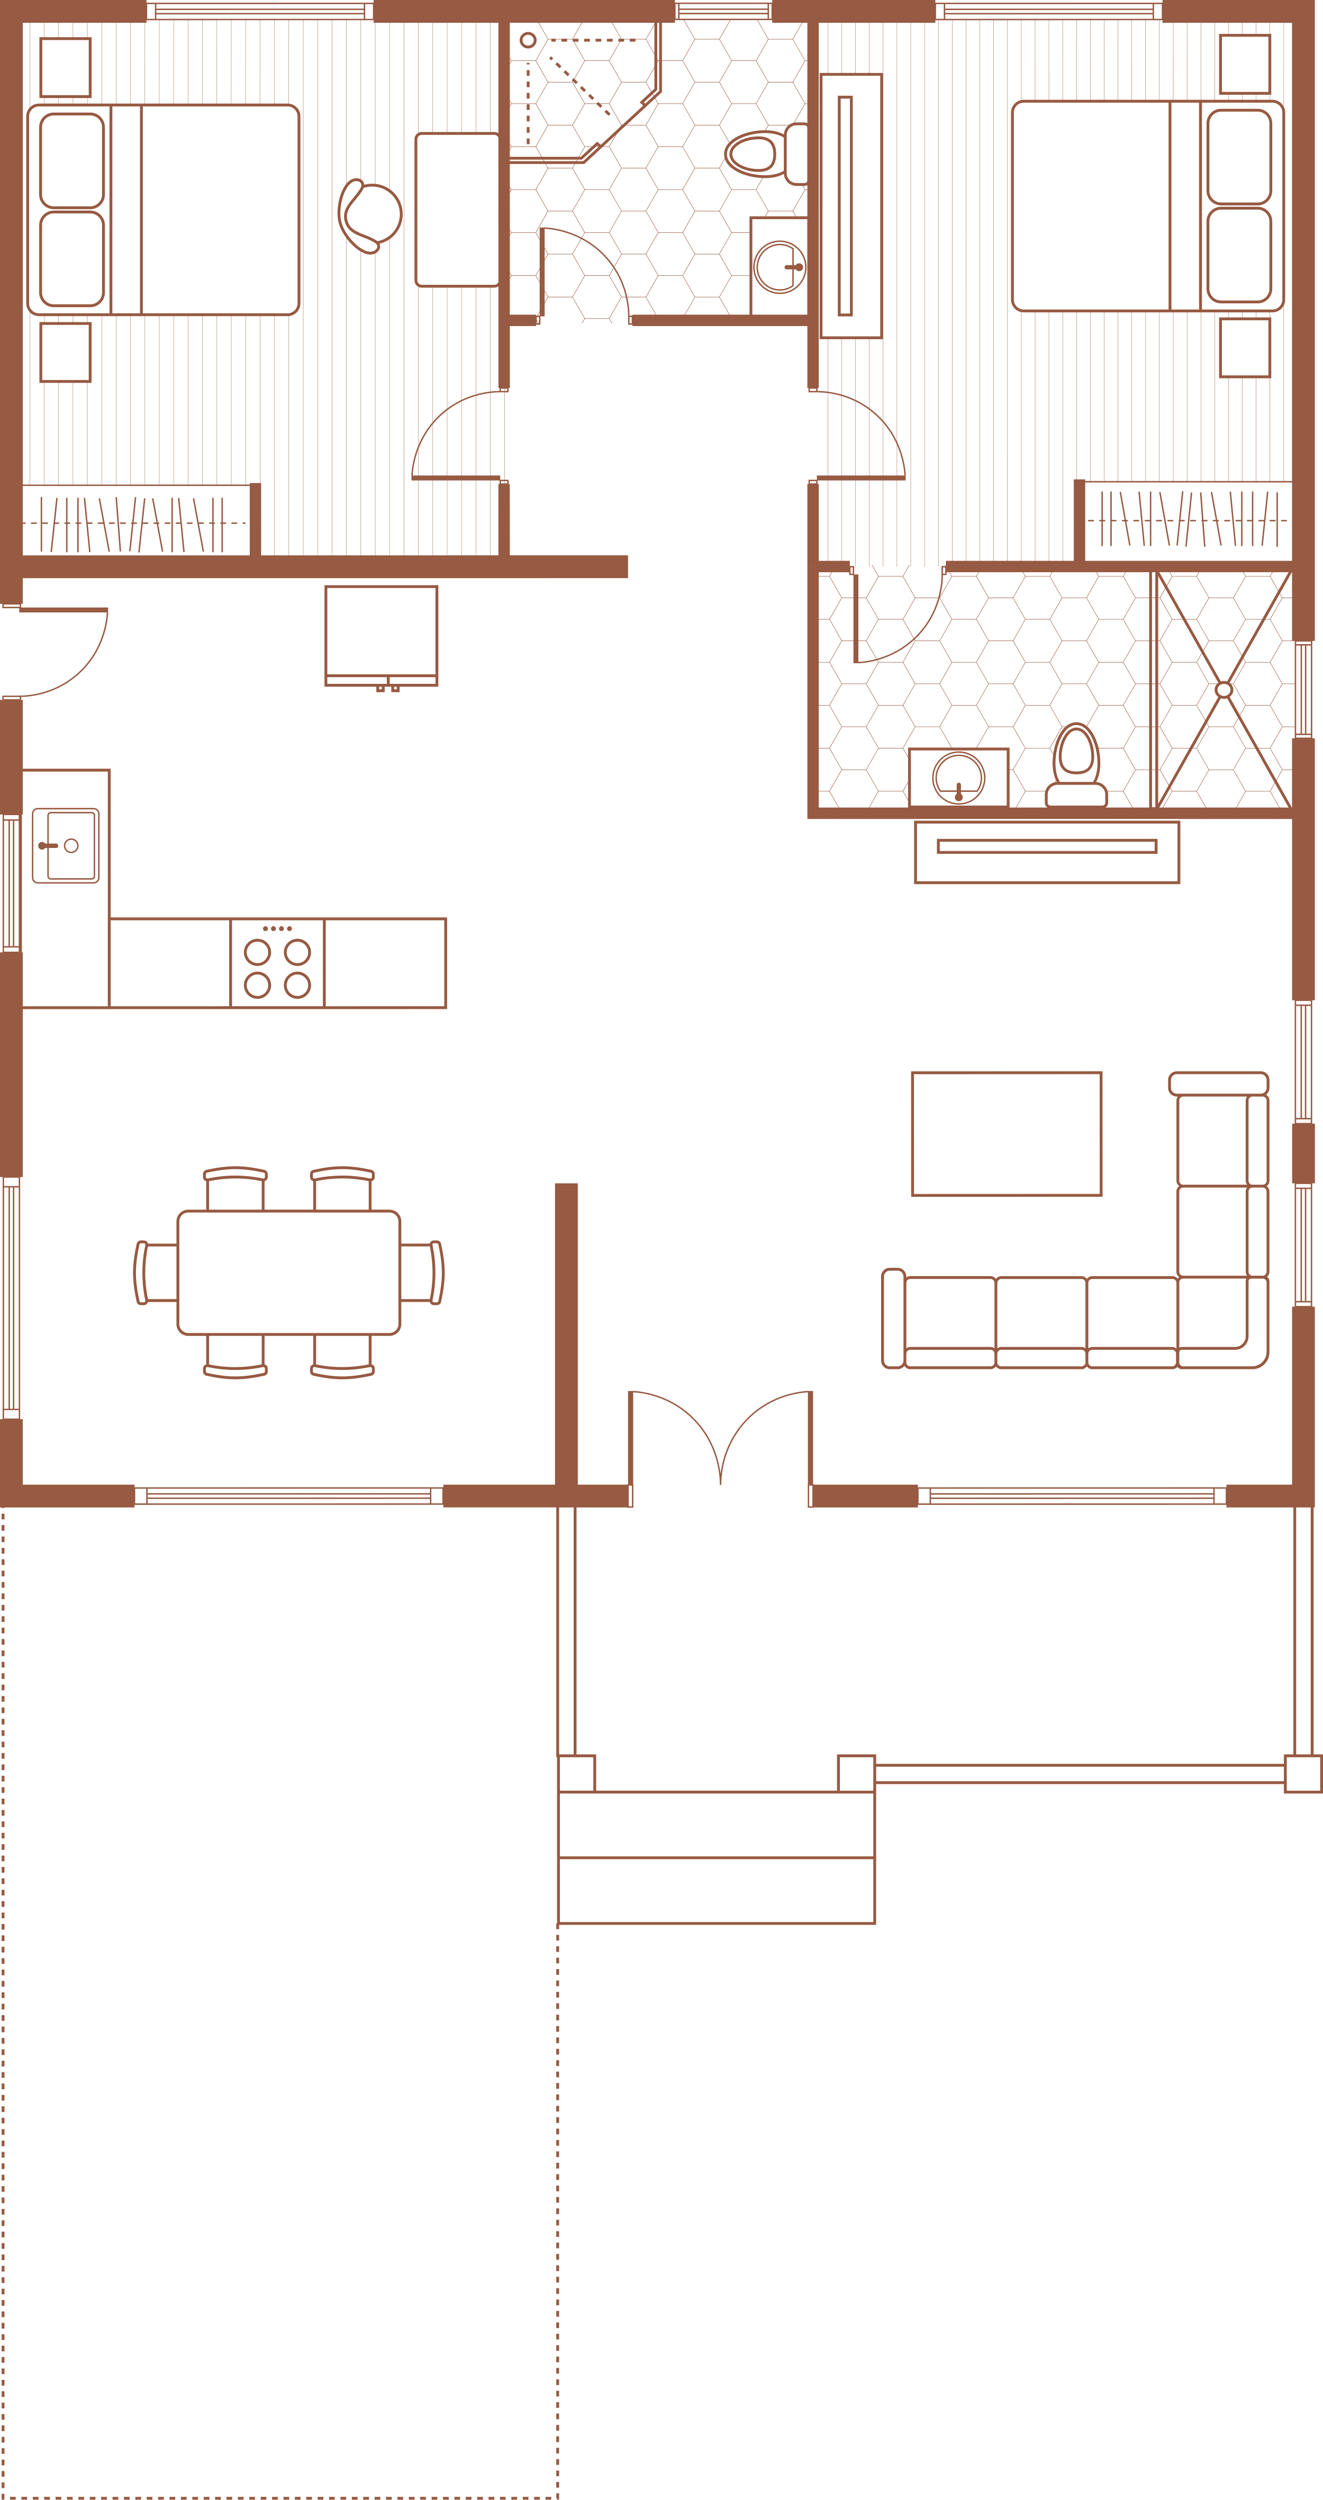 <?xml version="1.0" encoding="UTF-8" standalone="no"?><svg xmlns="http://www.w3.org/2000/svg" xmlns:xlink="http://www.w3.org/1999/xlink" fill="#000000" height="609.8" preserveAspectRatio="xMidYMid meet" version="1" viewBox="0.0 0.0 322.8 609.8" width="322.8" zoomAndPan="magnify"><g id="change1_1"><path d="M312.907,145.782l-2.955-5.188,1.568-2.752h-.121l-1.539,2.7h-5.912l-1.539-2.7h-.12l1.569,2.752-2.957,5.188h-5.912l-2.955-5.188,1.568-2.752h-.121l-1.539,2.7h-5.912l-1.539-2.7h-.12l1.569,2.752-2.957,5.188h-5.912l-2.955-5.188,1.568-2.752h-.121l-1.539,2.7h-5.912l-1.539-2.7h-.06l1.561,2.74,.008,.014h0l-1.568-2.751h-.061l1.568,2.752-2.955,5.188h-5.912l-2.957-5.188,1.569-2.752h-.061l-1.561,2.74-.005,.008h0l1.569-2.754h-.06l-1.539,2.7h-5.912l-1.537-2.7h-.121l1.569,2.752-2.957,5.188h-5.912l-2.955-5.188,1.568-2.752h-.121l-1.539,2.7h-5.912l-1.539-2.7h-.12l1.569,2.752-2.957,5.188h-5.912l-2.955-5.188,1.568-2.752h-.121l-1.539,2.7h-5.912l-1.539-2.7h-.12l1.569,2.752-2.957,5.188h-5.912l-2.955-5.188,1.568-2.752h-.121l-1.539,2.7h-4.658v.106h4.658l2.957,5.188-2.957,5.188h-4.658v.106h4.658l2.957,5.188-2.957,5.188h-4.658v.106h4.658l2.957,5.188-2.957,5.188h-4.658v.106h4.658l2.957,5.188-2.957,5.188h-4.658v.106h4.658l2.957,5.188-2.957,5.188h-4.658v.106h4.658l2.957,5.188-.869,1.525h.12l.838-1.472h5.912l.84,1.472h.12l-.869-1.525,2.957-5.188h5.912l1.625,2.851v-.211l-1.533-2.693,1.533-2.693v-.213l-1.625,2.851h-5.912l-2.957-5.188,2.957-5.188h5.912l1.625,2.851v-.211l-1.533-2.692,2.955-5.186h5.912l2.957,5.186-.11,.192h.12l.079-.139h5.912l.079,.139h.121l-.11-.192,2.955-5.186h5.912l2.957,5.186-2.957,5.188h-1.176v.107h1.176l2.957,5.186-2.957,5.188h-5.912l-.76-1.336h-.12l.791,1.389-.869,1.525h.12l.838-1.472h5.912l.84,1.472h.121l-.869-1.525,2.955-5.188h5.203l.017-.053h-5.249l-.007-.014,.007,.013h5.249l.017-.053h-5.235l-2.955-5.188,2.955-5.188h5.912l-.003,.008,1.15,2.017c.003-.031,.004-.061,.008-.092v-.002c.001-.03,.003-.06,.007-.091l-1.074-1.885,2.957-5.186h1.298c.024-.019,.051-.034,.076-.053h.002c.025-.02,.051-.035,.076-.053h-1.454l-2.957-5.188,2.957-5.186h5.912l2.955,5.186-2.955,5.188h-.384c.025,.018,.051,.033,.076,.053,.025,.019,.053,.033,.078,.054h.228l.238,.417c.114,.114,.222,.242,.331,.368l-.478-.84,2.957-5.188h5.912l2.957,5.188-2.957,5.188h-5.912l-.972-1.704c.042,.107,.083,.211,.122,.321l.009,.016c.027,.076,.051,.156,.076,.233l.676,1.186-.242,.425,.015,.076-.003,.004,.015,.078,.302-.53h5.912l2.957,5.188-2.957,5.188h-4.166l.017,.053,.017,.053h4.133l2.957,5.188-.869,1.525h.12l.838-1.472h5.912l.84,1.472h.12l-.869-1.525,2.957-5.188h5.912l2.957,5.188-.869,1.525h.12l.838-1.472h5.912l.84,1.472h.12l-.869-1.525,2.957-5.188h5.912l2.957,5.188-.869,1.525h.12l.838-1.472h2.952v-.106h-2.952l-2.955-5.188,2.955-5.186h2.952v-.107h-2.952l-2.955-5.188,2.955-5.186h2.952v-.054h-2.982l-.007-.014,.007,.012h2.982v-.053h-2.952l-2.955-5.188,2.955-5.186h2.952v-.107h-2.952l-2.955-5.188,2.955-5.186h2.952v-.107h-2.952l-2.955-5.188,2.955-5.186h2.952v-.054h-2.982l-.007-.014,.007,.012h2.985v-.054h-2.953Zm-17.915,.11h5.912l2.957,5.186-2.957,5.188h-5.912l-2.955-5.188,2.955-5.186Zm-28.173,13.44l1.26,2.212,.008,.014-1.751,3.072,1.743-3.06,.007-.012-1.267-2.226Zm-1.657-3.015l2.957-5.188h5.912l2.957,5.188-2.957,5.188h-5.912l-2.957-5.188Zm.848-8.889l2.071,3.635,.008,.014-1.753,3.076,1.745-3.064,.007-.013-2.078-3.649Zm11.068,8.944h5.912l2.957,5.186-2.957,5.188h-5.912l-2.955-5.188,2.955-5.186Zm14.87,5.133h-5.912l-2.957-5.188,2.957-5.188h5.912l2.957,5.188-2.957,5.188Zm.035,.043h0l-.004,.01h-5.972l-.007-.014,.007,.012h5.972l.004-.008Zm-5.947,.064h5.912l2.957,5.188-2.957,5.188h-5.912l-2.957-5.188,2.957-5.188Zm5.912,10.482l2.957,5.188-2.957,5.188h-5.912l-2.957-5.188,2.957-5.188h5.912Zm0,10.482l2.957,5.188-2.957,5.188h-5.912l-2.957-5.188,2.957-5.188h5.912Zm.09-.053l2.955-5.186h5.912l2.957,5.186-2.957,5.188h-5.912l-2.955-5.188Zm8.896-5.24h-5.972l-.007-.014,.007,.012h5.972Zm-.029-.051h-5.912l-2.955-5.188,2.955-5.186h5.912l2.957,5.186-2.957,5.188Zm-5.912-10.482l-2.955-5.188,2.955-5.186h5.912l2.957,5.186-2.957,5.188h-5.912Zm-8.958-26.1h5.912l2.957,5.188-2.957,5.188h-5.912l-2.957-5.188,2.957-5.188Zm-8.958,5.242h5.912l2.957,5.186-2.957,5.188h-5.912l-2.955-5.188,2.955-5.186Zm-8.959-5.242h5.912l2.957,5.188-2.957,5.188h-5.912l-2.957-5.188,2.957-5.188Zm-8.958,5.242h5.912l2.955,5.186-2.955,5.188h-5.912l-2.957-5.188,2.957-5.186Zm-20.964,15.613h-5.912l-2.957-5.188,2.957-5.188h5.912l2.957,5.188-2.957,5.188Zm.035,.043h0l-.004,.01h-5.972l-.007-.014,.007,.013h5.972l.004-.008Zm-6.036,.01l-2.957,5.188h-5.912l-2.955-5.188,2.955-5.186h5.912l2.957,5.186Zm-11.914-.054h-5.912l-2.957-5.188,2.957-5.188h5.912l2.957,5.188-2.957,5.188Zm-5.941,.051h0l-.007-.012,.007,.012Zm.029,.056h5.912l2.957,5.188-2.957,5.188h-5.912l-2.957-5.188,2.957-5.188Zm8.958,5.242h5.912l2.957,5.186-2.957,5.188h-5.912l-2.955-5.188,2.955-5.186Zm6.001-.054l2.957-5.188h5.912l2.957,5.188-2.957,5.188h-5.912l-2.957-5.188Zm11.914,.054h5.912l2.957,5.186-2.957,5.188h-5.912l-2.955-5.188,2.955-5.186Zm0-.106l-2.955-5.188,2.955-5.186h5.912l2.957,5.186-2.957,5.188h-5.912Zm6.002-10.431l2.955-5.188h5.912l2.957,5.188-2.957,5.188h-5.912l-2.955-5.188Zm2.926,5.242h5.972l2.98-5.228,.005-.009h0l-2.98,5.229-.005,.01h-5.972l-.007-.014,.007,.012Zm8.957-15.719h0l-2.98,5.229-.005,.009h0l2.98-5.229,.005-.009Zm-8.928-5.193h5.912l2.957,5.188-2.957,5.188h-5.912l-2.955-5.188,2.955-5.188Zm-3.046,5.245l2.957,5.186-2.957,5.188h-5.912l-2.955-5.188,2.955-5.186h5.912Zm-5.942-.058h0l-.007-.013,.007,.013Zm-8.928-5.186h5.912l2.957,5.188-2.957,5.188h-5.912l-2.957-5.188,2.957-5.188Zm-3.044,5.243l2.957,5.186-2.957,5.188h-5.912l-2.955-5.188,2.955-5.186h5.912Zm-14.872-5.243h5.912l2.957,5.188-2.957,5.188h-5.912l-2.957-5.188,2.957-5.188Zm-11.913,10.43l2.955-5.186h5.912l2.957,5.186-2.957,5.188h-5.912l-2.955-5.188Zm0,10.482l2.955-5.186h5.912l2.957,5.186-2.957,5.188h-5.912l-2.955-5.188Zm0,10.482l2.955-5.186h5.912l2.957,5.186-2.957,5.188h-5.912l-2.955-5.188Zm11.884,20.962h0l-.007-.012,.007,.012Zm-.06,.001l-2.957,5.188h-5.912l-2.955-5.188,2.955-5.186h5.912l2.957,5.186Zm-2.957-5.295h-5.912l-2.955-5.188,2.955-5.186h5.912l2.957,5.186-2.957,5.188Zm8.958-5.242h-5.912l-2.957-5.188,2.957-5.188h5.912l2.957,5.188-2.957,5.188Zm8.988-5.188h-5.972l-.007-.014,.007,.012h5.972Zm8.928,5.189h-5.912l-2.957-5.188,2.957-5.188h5.912l2.957,5.188-2.957,5.188Zm8.99-5.188h-5.973l-.007-.014,.007,.012h5.973Zm11.884,.001l-2.957,5.188h-5.912l-2.955-5.188,2.955-5.188h5.912l2.957,5.188Zm-2.926-5.239l.027-.048-.022,.038-.005,.01h0Zm-.031-.053h-5.912l-2.955-5.188,2.955-5.188h5.912l2.957,5.188-2.957,5.188Zm3.048-5.239l-2.957-5.188,2.957-5.186h5.912l2.955,5.186-2.955,5.188h-5.912Zm6.48,9.591h-.001l2.441-4.284,.007-.012-2.075-3.645,2.068,3.631,.008,.014-2.448,4.297Zm2.477-4.351l-2.957-5.188,2.957-5.188h5.912l2.957,5.188-2.957,5.188h-5.912Zm6.002,.053l2.955-5.186h5.912l2.957,5.186-2.957,5.188h-5.912l-2.955-5.188Zm0,10.482l2.955-5.186h5.912l2.957,5.186-2.957,5.188h-5.912l-2.955-5.188Zm8.867,15.67h-5.912l-2.955-5.188,2.955-5.186h5.912l2.957,5.186-2.957,5.188Zm8.988-5.188h-5.972l-.007-.014,.007,.013h5.972Zm8.928,5.189h-5.912l-2.955-5.188,2.955-5.186h5.912l2.957,5.186-2.957,5.188Zm8.988-5.188h-5.972l-.007-.014,.007,.013h5.972Zm2.926-5.241l-2.957,5.188h-5.912l-2.957-5.188,2.957-5.188h5.912l2.957,5.188Zm0-10.482l-2.957,5.188h-5.912l-2.957-5.188,2.957-5.188h5.912l2.957,5.188Zm0-10.482l-2.957,5.188h-5.912l-2.957-5.188,2.957-5.188h5.912l2.957,5.188Zm0-10.482l-2.957,5.188h-5.912l-2.957-5.188,2.957-5.188h5.912l2.957,5.188Zm-2.957-5.295h-5.912l-2.957-5.188,2.957-5.188h5.912l2.957,5.188-2.957,5.188ZM124.637,4.64l-1.525,2.677v-.211l1.405-2.466h.12Zm71.823,41.667h2.676v-.106h-2.684l-.683-1.197h-.12l.713,1.25-2.957,5.188h-5.912l-2.955-5.188,1.806-3.168h-.06l-.845,1.48,.844-1.482h-.06l-1.777,3.117h-5.912l-2.957-5.188,1.532-2.687c-.006-.024-.015-.046-.019-.071-.006-.025-.012-.05-.018-.075l-1.585,2.779h-5.912l-2.955-5.188,2.955-5.186h5.912l2.594,4.55,.038-.04-1.69-2.968,1.69,2.966,.038-.04-2.577-4.522,2.957-5.188h5.912l2.955,5.188-.905,1.589h.124l.872-1.533h5.475c.065-.038,.129-.075,.197-.107h-5.673l-2.955-5.188,2.955-5.186h5.912l2.957,5.186-2.889,5.07c.049-.017,.096-.032,.146-.046l2.833-4.971h2.684v-.053h-2.713l-.007-.014,.007,.012h2.713v-.053h-2.684l-2.957-5.188,2.957-5.188h2.684v-.106h-2.684l-2.957-5.188,2.808-4.928h-.12l-2.777,4.874h-5.912l-2.776-4.874h-.121l2.807,4.928-2.955,5.188h-5.912l-2.957-5.188,2.808-4.928h-.06l-2.27,3.983,2.269-3.983h-.06l-2.777,4.874h-5.912l-2.776-4.874h-.06l2.723,4.782-2.725-4.782h-.06l2.808,4.928-2.957,5.188h-5.912l-2.957-5.188,2.808-4.928h-.12l-2.777,4.874h-5.912l-2.776-4.874h-.121l2.808,4.928-2.957,5.188h-5.912l-2.957-5.188,2.808-4.928h-.12l-2.777,4.874h-5.912l-2.776-4.874h-.121l2.808,4.928-2.957,5.188h-5.912l-1.674-2.937v.21l1.585,2.779-1.585,2.78v.21l1.674-2.937h5.912l2.957,5.188-2.957,5.188h-5.912l-1.674-2.937v.211l1.585,2.779-1.585,2.78v.21l1.674-2.937h5.912l2.957,5.188-2.957,5.188h-5.912l-1.674-2.937v.211l1.585,2.779-1.585,2.78v.21l1.674-2.937h5.912l2.957,5.188-2.957,5.188h-5.912l-1.674-2.937v.211l1.585,2.779-1.585,2.78v.21l1.674-2.937h5.912l2.957,5.188-2.957,5.188h-5.912l-1.674-2.937v.21l1.585,2.779-1.585,2.78v.21l1.674-2.937h5.912l2.957,5.188-2.957,5.188h-5.912l-1.674-2.937v.211l1.585,2.779-1.585,2.78v.21l1.674-2.937h5.912l2.957,5.188-2.957,5.188h-5.912l-1.674-2.937v.211l1.585,2.779-.662,1.162h.12l.633-1.109h5.912l.633,1.109h.121l-.662-1.162,2.955-5.186h5.912l2.957,5.186-.662,1.162h.12l.633-1.109h5.912l.632,1.109h.121l-.662-1.162,2.955-5.186h5.912l2.957,5.186-.662,1.162h.12l.632-1.109h5.912l.633,1.109h.118l-.662-1.164,2.955-5.186h5.912l2.957,5.186-.662,1.162h.061l.655-1.15,.007-.013-2.902-5.096,2.896,5.082,.008,.014-.662,1.162h.06l.632-1.109h5.912l.631,1.109h.121l-.662-1.162,.246-.432h-.121l-.217,.379h-5.912l-2.957-5.188,2.957-5.188h4.679v-.106h-4.679l-2.957-5.188,2.957-5.188h4.679v-.106h-4.679l-2.957-5.188,2.957-5.188h5.912l2.955,5.188-.919,1.614h.06l.912-1.601,.007-.012-2.075-3.645,2.068,3.631,.008,.014-.92,1.614h.061l.89-1.56h5.912l.89,1.56h.12l-.919-1.614,2.953-5.182Zm-9.003-15.788l.008,.014-.544,.954,.536-.941,.007-.013-2.078-3.649,2.071,3.635Zm-17.91,10.494h5.973l.007,.014-.007-.012h-5.973Zm-1.717,17.949l-1.26-2.212-.008-.014,1.751-3.072-1.743,3.06-.007,.012,1.267,2.226Zm.811,11.904l-2.071-3.635-.008-.014,1.753-3.076-1.745,3.064-.007,.013,2.078,3.649Zm-2.109-3.702h-5.912l-2.957-5.188,2.957-5.188h5.912l2.957,5.188-2.957,5.188Zm-14.87-26.205l-2.955-5.188,2.955-5.186h5.912l2.957,5.186-2.957,5.188h-5.912Zm8.867,5.295l-2.957,5.188h-5.912l-2.955-5.188,2.955-5.186h5.912l2.957,5.186Zm-8.867-15.777l-2.955-5.188,2.955-5.186h5.912l2.957,5.186-2.957,5.188h-5.912Zm-.09,.054l-2.957,5.188h-5.912l-2.957-5.188,2.957-5.188h5.912l2.957,5.188Zm-8.867,5.293h5.912l2.957,5.188-2.957,5.188h-5.912l-2.957-5.188,2.957-5.188Zm5.912,10.482l2.957,5.188-2.957,5.188h-5.912l-2.957-5.188,2.957-5.188h5.912Zm-5.941,10.428h5.972l.007,.014-.007-.013h-5.972Zm.029,.053h5.912l2.957,5.188-2.957,5.188h-5.912l-2.957-5.188,2.957-5.188Zm6.001-.054l2.955-5.186h5.912l2.957,5.186-2.957,5.188h-5.912l-2.955-5.188Zm17.826-.053h-5.912l-2.957-5.188,2.957-5.188h5.912l2.957,5.188-2.957,5.188Zm.038-10.414l-.008-.014h0l.824,1.447-.816-1.433Zm-.038-.068h-5.912l-2.957-5.188,2.957-5.188h5.912l2.957,5.188-2.957,5.188Zm.038-10.442l-.007,.012,2.078,3.649-2.071-3.635-.008-.014,1.753-3.076-1.745,3.064Zm-.038-.04h-5.912l-2.957-5.188,2.957-5.188h5.912l2.957,5.188-2.957,5.188Zm2.109-6.782h0l-2.071-3.634-.008-.014h-5.972l-.007-.014,.007,.012h5.972l2.025-3.553-2.017,3.54-.007,.012,2.078,3.649Zm6.849,1.54h-5.912l-2.955-5.188,2.955-5.186h5.912l2.957,5.186-2.957,5.188Zm8.99-5.188h-5.972l-1.751,3.072,1.743-3.06,.007-.012-2.277-3.999,2.27,3.984,.008,.014h5.972Zm.539-.942h-.001l2.441-4.284,.007-.012-2.075-3.645,2.068,3.631,.008,.014-2.448,4.297Zm2.44-14.768h0l.007-.011-2.277-3.999,2.27,3.984,.008,.014-1.751,3.072,1.743-3.06Zm.038,.042h5.912l2.957,5.186-2.957,5.188h-5.912l-2.955-5.188,2.955-5.186Zm-3.046,5.24l2.955,5.188-2.955,5.188h-5.912l-2.957-5.188,2.957-5.188h5.912Zm-5.949-.067l.008,.014-1.753,3.076,1.745-3.064,.007-.012-2.078-3.649,2.071,3.635Zm-8.951-5.229h0l-.007-.012,.007,.012Zm.029,.056h5.912l2.957,5.186-2.957,5.188h-5.912l-2.955-5.188,2.955-5.186Zm-1.265,2.114l-1.743,3.06-.007,.013,2.075,3.645-2.068-3.631-.008-.014,1.751-3.072Zm-7.693,3.125h5.912l2.957,5.188-2.957,5.188h-5.912l-2.957-5.188,2.957-5.188Zm-8.959-5.241h5.912l2.957,5.186-2.957,5.188h-5.912l-2.955-5.188,2.955-5.186Zm-3.046,5.241l2.957,5.188-2.957,5.188h-5.912l-2.957-5.188,2.957-5.188h5.912Zm-17.825-.053l2.955-5.186h5.912l2.957,5.186-2.957,5.188h-5.912l-2.955-5.188Zm-.061,10.482h-5.972l-.007-.014,.007,.013h5.972Zm.061,.001l2.955-5.186h5.912l2.957,5.186-2.957,5.188h-5.912l-2.955-5.188Zm0,10.482l2.955-5.186h5.912l2.957,5.186-2.957,5.188h-5.912l-2.955-5.188Zm0,10.484l2.955-5.186h5.912l2.957,5.186-2.957,5.188h-5.912l-2.955-5.188Zm-.061,10.484h0l.007,.013-.007-.013Zm.061-.001l2.955-5.186h5.912l2.957,5.186-2.957,5.188h-5.912l-2.955-5.188Zm8.867,15.67h-5.912l-2.955-5.188,2.955-5.186h5.912l2.957,5.186-2.957,5.188Zm8.958,5.242h-5.912l-2.957-5.188,2.957-5.188h5.912l2.957,5.188-2.957,5.188Zm8.958-5.242h-5.912l-2.955-5.188,2.955-5.186h5.912l2.957,5.186-2.957,5.188Zm9.252,5.737l-.249-.436-.008-.014h0l.256,.45Zm-.293-.495h-5.912l-2.957-5.188,2.957-5.188h5.912l2.957,5.188-2.957,5.188Zm8.99-5.186h0l.007,.012-.007-.012Zm2.979-5.256l.008,.014-1.751,3.072,1.743-3.06,.007-.012-2.075-3.645,2.068,3.631Zm-.053,.014l-2.957,5.188h-5.912l-2.955-5.188,2.955-5.186h5.912l2.957,5.186Zm.058-10.503l.008,.014-2.025,3.553,2.017-3.54,.007-.013-2.078-3.649,2.071,3.635Zm-.058,.021l-2.957,5.188h-5.912l-2.955-5.188,2.955-5.186h5.912l2.957,5.186Zm-2.957-5.293h-5.912l-2.955-5.188,2.955-5.186h5.912l2.957,5.186-2.957,5.188Zm1.265-2.113l1.745-3.064,.007-.012-2.902-5.096,2.895,5.082,.008,.014-1.753,3.076Zm82.364,148.927l-.862,1.511h-.061l.87-1.525-.792-1.389h.06l.792,1.389-.007,.014Zm6.038-.014l.87,1.525h-.121l-.838-1.472h-5.912l-.838,1.472h-.061l.87-1.525-.008-.014-.784-1.375h.06l.762,1.336h5.912l.76-1.336h.121l-.792,1.389Zm-7.301-8.254l-.719,1.261c-.025,.008-.05,.014-.074,.022l.769-1.348h.001c.008,.021,.014,.044,.022,.065Zm0,.001c.008,.021,.014,.046,.022,.067l-.667,1.17c-.024,.007-.049,.014-.072,.022l.717-1.259Zm9.079,.997l.061,.108h-.06l-.031-.054c.011-.017,.018-.038,.029-.054Zm.029-.057l.093,.164h-.06l-.063-.108h0c.011-.018,.02-.039,.029-.056Zm-67.832-113.176h-2.683l-.633,1.108h-.12l.662-1.162-.247-.434h.121l.217,.381h2.683v.107Zm-1.778-10.588h1.778v.106h-1.778v-.106Zm1.779-10.377h-1.779v-.106h1.779v.106Zm30.191,141.454l.869,1.525h-.12l-.838-1.472h-5.912l-.84,1.472h-.12l.869-1.525-.791-1.389h.12l.762,1.336h5.912l.76-1.336h.12l-.791,1.389Zm27.814-6.993h0ZM197.356,35.826v-.106h1.779v.106h-1.779Z" fill="#975a42"/></g><g id="change2_1"><path d="M7.237,3.019h.069V26.734c-.022,.029-.049,.053-.069,.083V3.019Zm0,115.36h.069v-42.724c-.022-.029-.049-.054-.069-.083v42.807ZM10.748,9.423h.069V3.019h-.069v6.404Zm0,69.488h.069v-2.139h-.069v2.139Zm0-53.295h.069v-2.05h-.069v2.05Zm0,92.763h.069v-25.326h-.069v25.326ZM14.259,25.618h.069v-2.052h-.069v2.052Zm0,92.763h.069v-25.327h-.069v25.327Zm0-108.959h.069V3.019h-.069v6.403Zm0,69.488h.069v-2.138h-.069v2.138ZM17.771,9.422h.069V3.019h-.069v6.403Zm0,16.194h.069v-2.052h-.069v2.052Zm0,92.763h.069v-25.327h-.069v25.327Zm0-39.47h.069v-2.138h-.069v2.138Zm3.511,0h.069v-2.138h-.069v2.138Zm0-69.488h.069V3.019h-.069v6.403Zm0,108.957h.069v-25.327h-.069v25.327Zm0-92.763h.069v-2.052h-.069v2.052Zm3.511,92.763h.069v-41.607h-.069v41.607Zm0-92.763h.069V3.019h-.069V25.616Zm3.511-.001h.069V3.019h-.069V25.615Zm0,92.765h.069v-41.607h-.069v41.607Zm3.511,0h.069v-41.607h-.069v41.607Zm0-92.765h.069V3.019h-.069V25.615Zm3.511,92.765h.069v-41.607h-.069v41.607Zm-.033-92.778h.07l.033-20.961h-.069l-.033,20.961Zm3.545,92.778h.069v-41.607h-.069v41.607Zm-.033-92.778h.07l.033-20.961h-.069l-.033,20.961Zm3.513,0h.069l.033-20.961h-.069l-.033,20.961Zm.033,92.778h.069v-41.607h-.069v41.607Zm3.511,0h.069v-41.607h-.069v41.607Zm-.033-92.778h.069l.033-20.961h-.069l-.033,20.961Zm3.511,0h.069l.033-20.961h-.069l-.033,20.961Zm.033,92.778h.069v-41.607h-.069v41.607Zm3.478-92.778h.069l.033-20.961h-.069l-.033,20.961Zm.033,92.778h.069v-41.607h-.069v41.607Zm3.478-92.778h.069l.033-20.961h-.069l-.033,20.961Zm.033,92.778h.069v-41.607h-.069v41.607Zm3.478-92.778h.069l.033-20.961h-.069l-.033,20.961Zm.033,92.778h.069v-41.607h-.069v41.607Zm3.511,0h.071v-41.607h-.071v41.607Zm.069-113.739h-.069l-.035,20.961h.071l.033-20.961Zm3.442,133.516h.071v-61.384h-.071v61.384Zm-.033-112.555h.071l.033-20.961h-.071l-.033,20.961Zm3.51,.024h0l.071,.008,.033-20.993h-.071l-.033,20.984Zm.033,112.531h.071v-61.416l-.071,.007v61.409Zm3.513,0h.071V4.64h-.071V138.156Zm3.511,0h.071V4.64h-.071V138.156Zm3.51,0h.071V4.64h-.071V138.156Zm3.513-86.565c.021-.065,.047-.128,.071-.192v-.008c-.024,.064-.05,.127-.071,.192v.008Zm0,2.421c.018,.064,.05,.114,.071,.175v-.01c-.021-.061-.051-.111-.071-.175v.01Zm0,84.143h.071V57.536c-.024-.033-.047-.065-.071-.099v80.718Zm0-92.315h0c.024-.032,.047-.064,.071-.097V4.64h-.071V45.841Zm3.511-1.429c.021,.017,.05,.022,.071,.039V4.64h-.071V44.411Zm0,12.869l.071,.031v-.003l-.071-.031v.003Zm0-10.791c.024-.036,.047-.074,.071-.11v-.006c-.024,.038-.047,.074-.071,.111v.004Zm0,91.666h.071V60.986c-.024-.014-.047-.032-.071-.047v77.217Zm3.513,0h.071V61.385c-.024,.015-.047,.029-.071,.043v76.727Zm0-79.296c.024,.014,.047,.024,.071,.038v-.003c-.022-.014-.047-.024-.071-.038v.003Zm0-13.5c.024,.003,.047,0,.071,.003V4.64h-.071V45.359Zm3.511,1.216c.024,.017,.047,.033,.071,.051V3.019h-.071V46.575Zm0,91.58h.071V57.884c-.022,.017-.049,.028-.071,.043v80.229Zm3.511,0h.071V3.019h-.071V138.156Zm3.511-105.288c.022-.018,.047-.032,.071-.047V3.019h-.071v29.849Zm0,105.288h.071V69.553c-.024-.017-.049-.031-.071-.047v68.65Zm3.511-105.606h.071V3.019h-.071v29.531Zm0,105.607h.071V69.824h-.071v68.333Zm3.51-105.607h.071V3.019h-.071v29.531Zm0,105.606h.071V69.823h-.071v68.333Zm3.513-105.606h.071V3.019h-.071v29.531Zm0,104.573h.071V69.823h-.071v67.3Zm3.511,1.033h.071V69.823h-.071v68.333Zm0-105.606h.071V3.019h-.071v29.531Zm3.511-.001h.071V3.019h-.071v29.529Zm0,105.607h.071V69.823h-.071v68.333Zm3.511,0h.071V3.019h-.071V138.156Zm78.847,.083h.071v-55.843h-.071v55.843Zm0-120.102h.071V4.789h-.071v13.349Zm3.37,120.102h.071v-55.843h-.071v55.843Zm0-120.102h.071V4.789h-.071v13.349Zm3.372,0h.071V4.789h-.071v13.349Zm0,120.102h.071v-55.843h-.071v55.843Zm3.371,0h.071v-55.843h-.071v55.843Zm0-120.102h.071V4.789h-.071v13.349Zm3.371,120.102h.071V4.789h-.071V138.239Zm3.37,0h.071V4.789h-.071V138.239Zm3.37,0h.071V4.789h-.071V138.239Zm3.372,0h.071V4.789h-.071V138.239Zm3.371,0h.071V4.789h-.071V138.239Zm3.371,0h.071V4.789h-.071V138.239Zm3.371,0h.071V4.789h-.071V138.239Zm3.368,0h.071V4.789h-.071V138.239Zm3.372,0h.071V4.789h-.071V138.239Zm3.371,0h.071V4.789h-.071V138.239Zm3.371-113.467c.024-.006,.046-.017,.071-.022V4.789h-.071V24.772Zm0,113.467h.071v-62.453c-.025-.006-.046-.017-.071-.022v62.475Zm3.371,0h.071v-62.393h-.071v62.393Zm0-113.549h.071V4.789h-.071V24.69Zm3.368,0h.071V4.789h-.071V24.69Zm0,113.549h.071v-62.393h-.071v62.393Zm3.371-113.549h.071V4.789h-.071V24.69Zm0,113.549h.071v-62.393h-.071v62.393Zm3.372-20.729h.071v-41.664h-.071v41.664Zm0-92.82h.071V4.789h-.071V24.69Zm3.371,0h.071V4.789h-.071V24.69Zm0,92.82h.071v-41.664h-.071v41.664Zm3.371-92.82h.071V4.789h-.071V24.69Zm0,92.82h.071v-41.664h-.071v41.664Zm3.37-92.82h.071V4.789h-.071V24.69Zm0,92.82h.071v-41.664h-.071v41.664Zm3.371,0h.071v-41.664h-.071v41.664Zm0-92.82h.071V4.789h-.071V24.69Zm3.371,0h.071V4.789h-.071V24.69Zm0,92.82h.071v-41.664h-.071v41.664Zm3.371,0h.071v-41.664h-.071v41.664Zm0-92.82h.071V4.789h-.071V24.69Zm3.371,92.82h.071v-41.664h-.071v41.664Zm0-92.82h.071V4.789h-.071V24.69Zm3.371,92.82h.071v-41.664h-.071v41.664Zm0-92.82h.071V4.789h-.071V24.69Zm3.368,92.82h.071v-41.664h-.071v41.664Zm0-92.82h.071V4.789h-.071V24.69Zm3.372,92.82h.071v-41.664h-.071v41.664Zm0-92.82h.071V4.789h-.071V24.69Zm3.371,92.82h.071v-25.591h-.071v25.591Zm0-39.734h.071v-1.931h-.071v1.931Zm0-69.16h.071v-3.828h-.071v3.828Zm0,16.073h.071v-1.931h-.071v1.931Zm3.371-16.073h.071v-3.828h-.071v3.828Zm0,69.16h.071v-1.931h-.071v1.931Zm0-53.087h.071v-1.931h-.071v1.931Zm0,92.947h.071v-25.718h-.071v25.718Zm3.371-.127h.071v-25.591h-.071v25.591Zm0-92.82h.071v-1.931h-.071v1.931Zm0-16.073h.071v-3.828h-.071v3.828Zm0,69.16h.071v-1.931h-.071v1.931Zm3.369-69.16h.008v14.143h-.008v1.931h.071V4.789h-.071v3.828Zm0,69.16h.008v14.142h-.008v25.591h.071v-41.664h-.071v1.931Zm3.371-72.988V27.11c.014,.114,.035,.227,.035,.345v45.626c0,.118-.021,.231-.035,.345v44.084h.071V4.789h-.071Z" fill="#975a42"/></g><g id="change3_1"><path d="M189.382,37.605c0-2.876-1.447-4.334-4.301-4.334-3.431,0-7.103,1.742-7.103,4.334s3.674,4.334,7.103,4.334c2.854,0,4.301-1.458,4.301-4.334Zm-4.301,3.639c-3.032,0-6.408-1.494-6.408-3.639s3.378-3.639,6.408-3.639c2.46,0,3.606,1.157,3.606,3.639s-1.145,3.639-3.606,3.639Zm6.182,1.17v.003c.079,1.631,1.419,2.934,3.069,2.934h1.984c.766,0,1.387-.621,1.387-1.387v-12.716c0-.765-.621-1.387-1.387-1.387h-1.984c-1.649,0-2.987,1.304-3.069,2.932-1.261-.67-2.786-1.03-4.576-1.03-4.818,0-10.017,2.232-10.017,5.841s5.199,5.841,10.017,5.841c1.79,0,3.315-.359,4.576-1.03Zm.68-9.468c0-1.318,1.072-2.39,2.39-2.39h1.984c.381,0,.692,.311,.692,.692v12.716c0,.381-.311,.692-.692,.692h-1.984c-1.316,0-2.39-1.072-2.39-2.39v-9.322Zm-14.578,4.659c0-3.078,4.821-5.146,9.322-5.146,1.818,0,3.351,.368,4.559,1.094v8.104c-1.208,.726-2.743,1.094-4.559,1.094-4.501,0-9.322-2.068-9.322-5.146Zm-56.749-5.405h-17.712c-.979,.001-1.775,.798-1.775,1.776l.003,34.418c0,.979,.797,1.775,1.775,1.775h17.714c.979-.001,1.774-.798,1.774-1.777l-.003-34.418c0-.979-.797-1.775-1.775-1.775Zm.004,37.273h-17.714c-.596,.001-1.08-.482-1.08-1.077l-.003-34.418c0-.595,.485-1.08,1.08-1.08h17.712c.596-.001,1.08,.482,1.08,1.077l.003,34.418c0,.595-.485,1.08-1.079,1.08ZM27.009,223.796l-.003-36.278H4.646l.004,58.641H27.01v-.003l28.908-.003v.003h23.564v-.004l29.61-.003v-22.361l-82.083,.006h0Zm-.705,.003v21.667H5.345l-.004-57.248H26.311l.003,35.581h-.01Zm53.178,21.661v-20.97h28.913v20.969l-28.913,.003h0Zm-22.869-20.968h22.173v20.966h-22.173v-20.966Zm-29.603,20.97v-20.97h28.906v20.969l-28.906,.003h0Zm35.815-8.445c-1.828,0-3.317,1.487-3.317,3.317s1.487,3.317,3.317,3.317,3.318-1.487,3.318-3.317-1.487-3.317-3.318-3.317Zm0,5.938c-1.446,0-2.622-1.176-2.622-2.622s1.176-2.622,2.622-2.622,2.623,1.176,2.623,2.622-1.177,2.622-2.623,2.622Zm9.75-5.938c-1.829,0-3.318,1.487-3.318,3.317s1.487,3.317,3.318,3.317,3.317-1.487,3.317-3.317-1.487-3.317-3.317-3.317Zm0,5.938c-1.446,0-2.623-1.176-2.623-2.622s1.177-2.622,2.623-2.622,2.622,1.176,2.622,2.622-1.176,2.622-2.622,2.622Zm-9.75-13.955c-1.828,0-3.317,1.487-3.317,3.317s1.487,3.317,3.317,3.317,3.318-1.487,3.318-3.317-1.487-3.317-3.318-3.317Zm0,5.938c-1.446,0-2.622-1.176-2.622-2.622s1.176-2.622,2.622-2.622,2.623,1.176,2.623,2.622-1.177,2.622-2.623,2.622Zm9.749,.694c1.828,0,3.317-1.487,3.317-3.317s-1.487-3.317-3.317-3.317-3.318,1.487-3.318,3.317,1.487,3.317,3.318,3.317Zm0-5.938c1.446,0,2.622,1.176,2.622,2.622s-1.176,2.622-2.622,2.622-2.623-1.176-2.623-2.622,1.177-2.622,2.623-2.622Zm-8.399-3.167c0-.328,.266-.594,.594-.594s.594,.266,.594,.594-.266,.594-.594,.594-.594-.266-.594-.594Zm3.14,0c0,.328-.266,.594-.594,.594s-.594-.266-.594-.594,.266-.594,.594-.594,.594,.266,.594,.594Zm1.954-.001c0,.328-.266,.594-.594,.594s-.594-.266-.594-.594,.266-.594,.594-.594,.594,.266,.594,.594Zm.766,0c0-.328,.266-.594,.594-.594s.594,.266,.594,.594-.266,.594-.594,.594-.594-.266-.594-.594Zm176.291-44.164h-24.768v14.837h24.768v-14.837Zm-.695,14.142h-23.378v-13.447h23.378v13.447Zm-12.21-2.825h-.001c-.275,.177-.442,.474-.442,.802,0,.532,.434,.965,.965,.965s.963-.434,.963-.965c0-.327-.167-.626-.442-.802v-.52h4.049l.051-.072c.702-.979,1.072-2.123,1.072-3.307,0-1.522-.594-2.954-1.668-4.028-1.076-1.076-2.506-1.668-4.026-1.668h-.003c-1.524,0-2.954,.594-4.028,1.669-1.076,1.076-1.668,2.506-1.668,4.028v.42l.017-.015c.075,1.037,.435,2.032,1.058,2.901l.051,.072h4.052v.52Zm-.001-2.242v1.373h-3.873c-.625-.903-.956-1.95-.956-3.03v-.107c.026-1.389,.58-2.69,1.565-3.675,1.011-1.011,2.353-1.567,3.784-1.568h.003c1.428,0,2.77,.556,3.781,1.565s1.567,2.353,1.567,3.784c0,1.083-.329,2.128-.956,3.032h-3.87v-1.373c0-.288-.235-.521-.523-.521s-.521,.233-.521,.521Zm.521,4.851c3.588,0,6.508-2.921,6.508-6.508s-2.921-6.508-6.508-6.508-6.51,2.921-6.51,6.508,2.921,6.508,6.51,6.508Zm0-12.669c3.396,0,6.161,2.763,6.161,6.161s-2.763,6.161-6.161,6.161-6.162-2.763-6.162-6.161,2.763-6.161,6.162-6.161Zm66.98-15.334h.001c0-.709-.359-1.334-.905-1.734l15.328-27.21-.606-.341-15.341,27.231c-.239-.082-.492-.133-.759-.133s-.52,.053-.759,.133l-15.296-27.151v-.257h-2.202v58.773h2.202v-.108l15.295-27.151c.239,.082,.492,.133,.759,.133s.521-.053,.759-.133l15.341,27.228,.606-.341-15.328-27.208c.546-.4,.905-1.024,.905-1.733Zm-19.03,28.617h-.812v-57.383h.812v57.383Zm.695-.83v-55.576l14.679,26.055c-.548,.4-.908,1.026-.908,1.735s.36,1.333,.906,1.733l-14.678,26.053Zm16.055-26.295c-.876,0-1.589-.669-1.589-1.493s.713-1.493,1.589-1.493,1.587,.67,1.587,1.493-.712,1.493-1.587,1.493ZM123.324,4.64V40.003h19.23l18.956-17.53V4.64h-38.186Zm18.96,34.67h-18.263v-.367h17.96l3.732-3.452,.359,.316-3.788,3.503Zm4.301-3.978l-.883-.776-3.992,3.692h-17.689V5.336h35.647V21.639l-3.603,3.331,.86,.798-10.341,9.564Zm13.778-29.996h.452V22.17l-3.378,3.125-.348-.324,3.274-3.028V5.335Zm-31.5,2.46c-1.14,0-2.07,.902-2.07,2.011s.929,2.011,2.07,2.011,2.068-.902,2.068-2.011-.929-2.011-2.068-2.011Zm0,3.328c-.758,0-1.375-.591-1.375-1.316s.616-1.316,1.375-1.316,1.373,.591,1.373,1.316-.616,1.316-1.373,1.316Zm7.114,4.07l1.001,.966-.484,.499-1.001-.966,.484-.499Zm11.996,11.589l.999,.966-.483,.5-.999-.966,.483-.5Zm-7.997-7.726l1.001,.966-.484,.499-1.001-.966,.484-.499Zm-2-1.932l1.001,.966-.484,.5-.999-.966,.482-.5Zm7.999,7.726l.999,.966-.483,.5-.999-.966,.483-.5Zm-2-1.931l.999,.967-.483,.499-.999-.966,.483-.5Zm-9.517-9.194l.521,.503-.483,.5-.521-.503,.483-.5Zm7.517,7.263l.999,.966-.483,.5-.999-.966,.483-.5Zm-13.459-3.885h.695v1.39h-.695v-1.39Zm0,5.56h.695v1.39h-.695v-1.39Zm.695-6.95h-.695v-.375h.695v.375Zm-.694,18.071h.695v1.39h-.695v-1.39Zm0-8.34h.695v1.39h-.695v-1.39Zm0,2.78h.695v1.39h-.695v-1.39Zm0,2.78h.695v1.39h-.695v-1.39Zm-.001-11.121h.695v1.39h-.695v-1.39Zm22.363-10.424h1.39v.695h-1.39v-.695Zm2.78,0h1.39v.695h-1.39v-.695Zm-18.071,.695h-1.069v-.695h1.069v.695Zm11.121,0h-1.39v-.695h1.39v.695Zm-2.78,0h-1.39v-.695h1.39v.695Zm4.17-.695h1.39v.695h-1.39v-.695Zm-9.73,.695h-1.39v-.695h1.39v.695Zm1.39-.695h1.39v.695h-1.39v-.695Zm43.107,43.303h0l.003,24.854h14.838l-.003-24.854h-14.837Zm.698,24.159h0l-.003-23.461h13.447l.003,23.461h-13.447Zm10.097-12.256v-4.066l-.072-.053c-.98-.703-2.12-1.075-3.3-1.075h-.007c-3.141,0-5.696,2.565-5.696,5.717,0,1.528,.592,2.962,1.668,4.042,1.075,1.079,2.505,1.674,4.026,1.674h.003c1.184,0,2.327-.373,3.307-1.076l.072-.053v-4.064h.52c.177,.275,.475,.443,.801,.443,.532,0,.965-.434,.965-.967s-.434-.967-.965-.967c-.327,0-.625,.168-.802,.445h-.518Zm-.346,4.932h0c-.903,.63-1.949,.961-3.032,.961h-.003c-1.428,0-2.77-.557-3.781-1.572-1.011-1.015-1.567-2.363-1.567-3.796,0-2.961,2.399-5.37,5.349-5.37h.007c1.076,0,2.12,.331,3.025,.959v3.887h-1.372c-.071,0-.139,.014-.203,.042-.011,.004-.018,.014-.029,.019-.05,.025-.099,.053-.139,.093-.097,.099-.152,.231-.15,.37,0,.289,.234,.523,.521,.523h1.373v3.885Zm-3.032-10.94c-3.588,0-6.508,2.929-6.508,6.531s2.92,6.531,6.508,6.531,6.508-2.929,6.508-6.531-2.921-6.531-6.508-6.531Zm0,12.714c-3.396,0-6.161-2.775-6.161-6.183s2.763-6.183,6.161-6.183,6.161,2.773,6.161,6.183-2.763,6.183-6.161,6.183Zm32.03,220.574l46.701-.018-.013-30.604-46.701,.018,.013,30.604Zm45.993-29.927l.013,29.214-45.311,.018-.012-29.214,45.31-.018Zm39.314-.696v.003h-20.495c-1.168,0-2.116,.949-2.116,2.116v1.927c0,1.166,.949,2.116,2.116,2.116h.253c-.197,.271-.338,.588-.338,.948v19.605c0,.539,.278,.995,.68,1.296-.407,.3-.688,.759-.688,1.301v19.605c0,.541,.279,.997,.683,1.297-.145,.107-.263,.232-.366,.381-.302-.373-.745-.627-1.261-.627h-19.605c-.539,0-.997,.278-1.297,.681-.3-.402-.756-.681-1.296-.681h-19.605c-.539,0-.997,.278-1.296,.681-.3-.406-.759-.687-1.301-.687h-19.605c-.36,0-.677,.14-.948,.338v-.242c0-1.166-.949-2.114-2.116-2.114h-1.927c-1.168,0-2.116,.949-2.116,2.114v20.496c0,1.168,.949,2.116,2.116,2.116h1.927c.681,0,1.28-.328,1.668-.828,.286,.487,.792,.83,1.396,.83h19.608c.539,0,.995-.278,1.296-.681,.3,.403,.756,.681,1.296,.681h19.607c.539,0,.997-.279,1.297-.683,.3,.403,.758,.683,1.297,.683h19.503c.012,0,.022-.007,.033-.007h.067c.484,0,.909-.22,1.211-.555,.236,.331,.603,.56,1.04,.56h17.263c2.276,0,4.127-1.852,4.127-4.127v-17.359c0-.441-.233-.81-.567-1.047,.342-.302,.569-.73,.569-1.22v-19.608c0-.539-.278-.995-.678-1.296,.064-.049,.142-.078,.199-.135,.3-.297,.486-.71,.486-1.165v-19.605c0-.603-.342-1.111-.828-1.397,.5-.388,.828-.987,.828-1.668v-1.927c0-1.166-.949-2.116-2.114-2.116Zm-87.176,70.561c-.006,.78-.641,1.415-1.421,1.415h-1.927c-.783-.001-1.421-.639-1.421-1.422v-20.496c0-.783,.638-1.419,1.421-1.419h1.927c.783,0,1.421,.637,1.421,1.419v20.503Zm22.196,.453c0,.524-.427,.951-.951,.951h-19.605c-.523,0-.949-.427-.949-.951v-.46h.003v-1.674c.004-.52,.427-.943,.948-.943h19.608c.518,0,.938,.42,.947,.936v2.141Zm.003-3.435c-.271-.196-.587-.336-.947-.336h-19.608c-.36,0-.677,.14-.948,.338v-15.98c.004-.52,.427-.942,.948-.942h19.604c.524-.001,.951,.425,.951,.948v15.973Zm22.199,3.442h0c-.001,.524-.427,.948-.948,.948h-19.605c-.523,0-.949-.427-.949-.951v-2.139c.004-.52,.427-.942,.948-.942h19.607c.52,0,.944,.423,.948,.942v2.142Zm0-3.442c-.273-.197-.588-.338-.948-.338h-19.607c-.36,0-.677,.14-.948,.338v-15.969c0-.523,.427-.949,.949-.949h19.605c.521,.001,.947,.425,.948,.947v15.972Zm22.101,3.446c0,.512-.409,.924-.916,.944h-19.539c-.521,0-.945-.423-.949-.944v-2.139c0-.523,.427-.949,.951-.949h19.503c.524,0,.951,.427,.951,.949v2.139Zm.096-3.381c-.286-.24-.642-.403-1.045-.403h-19.503c-.361,0-.678,.14-.951,.339v-15.973c0-.521,.427-.945,.949-.945h19.604c.514,0,.93,.413,.945,.922v16.061Zm17.235-39.981h-15.588c-.523,0-.949-.425-.949-.949v-19.605c0-.521,.423-.944,.942-.948h15.598c-.199,.271-.339,.588-.339,.949v19.608c0,.359,.139,.674,.336,.945Zm-15.595,.698h15.597c-.197,.271-.338,.587-.338,.948v19.608c0,.36,.14,.677,.338,.948h-15.597c-.524,0-.951-.427-.951-.949v-19.605c0-.523,.427-.949,.951-.949Zm-.949,23.222v-.074c0-.523,.427-.949,.951-.949h15.439c-.106,.188-.182,.393-.182,.624v13.46c0,1.432-1.166,2.598-2.598,2.598h-13c-.222,0-.421,.071-.605,.168v-15.801c0-.01-.006-.017-.006-.026Zm21.308,16.857c-.007,1.949-1.594,3.532-3.545,3.532h-16.811c-.514,.001-.93-.411-.945-.922v-2.51c0-.332,.271-.605,.605-.605h13c1.817,0,3.293-1.476,3.293-3.293v-13.46c0-.334,.272-.607,.607-.607h2.936c.478,.046,.856,.437,.86,.924v16.941Zm-4.407-19.523h.001v-19.608c0-.52,.421-.941,.94-.948h2.517c.521,.003,.945,.427,.945,.949v19.605c0,.523-.427,.949-.949,.949h-2.51c-.521-.004-.944-.427-.944-.948Zm4.406-41.808v19.608c0,.261-.106,.498-.278,.67-.171,.17-.406,.275-.666,.275h-2.534c-.513-.014-.927-.43-.927-.945v-19.608c0-.523,.427-.949,.951-.949h2.505c.523,0,.949,.427,.949,.949Zm-1.408-1.647h-20.503c-.783,0-1.421-.637-1.421-1.419v-1.927c0-.783,.638-1.421,1.421-1.421h20.496c.783,0,1.419,.637,1.419,1.421v1.927h.001c0,.781-.634,1.415-1.414,1.419Zm-19.64-66.59h-64.955v15.478h64.955v-15.478Zm-.695,14.783h-63.565v-14.088h63.565v14.088Zm-4.867-10.346h-53.827v3.65h53.827v-3.65Zm-.695,2.955h-52.437v-2.26h52.437v2.26Zm-26.803-13.756h0v1.985c0,.765,.621,1.387,1.387,1.387h12.665c.766,0,1.387-.623,1.387-1.387v-1.984c0-1.646-1.3-2.983-2.925-3.069,.669-1.261,1.027-2.784,1.027-4.576,0-4.817-2.227-10.017-5.822-10.017s-5.822,5.2-5.822,10.017c0,1.79,.359,3.315,1.026,4.575-1.625,.085-2.925,1.422-2.925,3.069Zm2.594-7.643c0-4.502,2.059-9.322,5.127-9.322s5.127,4.819,5.127,9.322c0,1.82-.367,3.353-1.09,4.559h-8.073c-.724-1.208-1.09-2.74-1.09-4.559Zm.493,5.254h9.268c1.318,0,2.391,1.072,2.391,2.39v1.984c0,.381-.311,.692-.692,.692h-12.665c-.381,0-.692-.311-.692-.692v-1.984c0-1.318,1.072-2.39,2.391-2.39Zm4.633-2.559c2.866,0,4.32-1.447,4.32-4.301,0-3.431-1.736-7.105-4.32-7.105s-4.319,3.674-4.319,7.105c0,2.854,1.454,4.301,4.319,4.301Zm0-10.71c2.137,0,3.625,3.378,3.625,6.41,0,2.494-1.119,3.606-3.625,3.606-2.473,0-3.624-1.145-3.624-3.606,0-3.032,1.489-6.41,3.624-6.41Zm-12.861-101.979h60.672c1.715,0,3.112-1.396,3.112-3.112V27.455c0-1.717-1.397-3.112-3.112-3.112h-60.672c-1.715,0-3.111,1.396-3.111,3.112v45.626c0,1.717,1.396,3.112,3.111,3.112Zm43.473-51.156h17.199c1.333,0,2.417,1.084,2.417,2.417v45.626c0,1.333-1.084,2.417-2.417,2.417h-17.199V25.038Zm-7.442,0h6.747v50.461h-6.747V25.038Zm-38.446,2.417c0-1.333,1.084-2.417,2.416-2.417h35.335v50.461h-35.335c-1.332,0-2.416-1.084-2.416-2.417V27.455Zm59.486,22.982h-8.916c-1.964,0-3.563,1.599-3.563,3.563v16.439c0,1.964,1.599,3.563,3.563,3.563h8.916c1.964,0,3.561-1.599,3.561-3.563v-16.439c0-1.964-1.597-3.563-3.561-3.563Zm2.866,20.002c0,1.582-1.286,2.868-2.866,2.868h-8.916c-1.582,0-2.868-1.286-2.868-2.868v-16.439c0-1.582,1.287-2.868,2.868-2.868h8.916c1.582,0,2.866,1.286,2.866,2.868v16.439Zm-2.866-43.905h-8.916c-1.964,0-3.563,1.599-3.563,3.563v16.439c0,1.964,1.599,3.563,3.563,3.563h8.916c1.964,0,3.561-1.599,3.561-3.563V30.096c0-1.964-1.597-3.563-3.561-3.563Zm2.866,20.002c0,1.582-1.286,2.868-2.866,2.868h-8.916c-1.582,0-2.868-1.286-2.868-2.868V30.096c0-1.582,1.287-2.868,2.868-2.868h8.916c1.582,0,2.866,1.286,2.866,2.868v16.439Zm.45,30.894h-12.732v14.837h12.732v-14.837Zm-.695,14.142h-11.342v-13.447h11.342v13.447Zm.695-83.302h-12.732v14.838h12.732V8.269Zm-.695,14.143h-11.342V8.964h11.342v13.447ZM22.351,23.912V9.074H9.616v14.839h12.734Zm-.696-.698H10.314V9.771h11.339v13.445Zm.694,55.347H9.614v14.839h12.733v-14.839Zm-.698,14.142H10.307v-13.446h11.342v13.446Zm247.434,27.195v13.292h-.348v-13.292h.348Zm2.173,0v13.292h-.348v-13.292h.348Zm4.587,13.125l-.342,.061-2.326-13.025,.342-.061,2.326,13.025Zm11.195,.016l1.357-13.201,.344,.035-1.357,13.201-.344-.035Zm2.162,.289l1.356-13.203,.344,.035-1.356,13.203-.344-.035Zm3.584-13.193l.348-.026,.985,13.245-.348,.026-.985-13.245Zm14.991,12.99l1.356-13.201,.344,.035-1.356,13.201-.344-.035Zm3.673,.263v-13.292h.348v13.292h-.348Zm-33.35-13.468l1.264,13.214-.345,.033-1.264-13.214,.345-.033Zm2.46,13.27v-13.292h.348v13.292h-.348Zm15.211-13.187l2.332,13.023-.342,.061-2.332-13.023,.342-.061Zm4.24-.049l.345-.033,1.264,13.214-.345,.033-1.264-13.214Zm2.802,13.236v-13.292h.348v13.292h-.348Zm2.643,0v-13.292h.348v13.292h-.348Zm-22.632-13.13l.342-.061,2.326,13.025-.342,.061-2.326-13.025Zm-228.796,14.653v-13.292h.348v13.292h-.348Zm-2.242,.001v-13.292h.348v13.292h-.348Zm-4.739-13.126l.342-.064,2.408,13.025-.342,.064-2.408-13.025Zm-13.313,13.154l1.398-13.201,.346,.037-1.398,13.201-.346-.037Zm-2.229-.287l1.398-13.201,.346,.037-1.398,13.201-.346-.037Zm-3.322-13.19l.346-.028,1.02,13.244-.346,.026-1.02-13.243Zm-15.856,13.393l1.398-13.201,.346,.037-1.398,13.201-.346-.037Zm-2.396-.136v-13.292h.348v13.292h-.348Zm33.491-13.042l.346-.034,1.295,13.215-.346,.034-1.295-13.215Zm-1.596,13.237v-13.292h.348v13.292h-.348Zm-17.755-13.124l.342-.064,2.408,13.024-.342,.064-2.408-13.024Zm-3.627-.11l.346-.034,1.295,13.215-.346,.034-1.295-13.215Zm-1.596,13.236v-13.292h.348v13.292h-.348Zm-2.727,0v-13.292h.348v13.292h-.348Zm20.966-13.129l.342-.064,2.409,13.025-.342,.064-2.409-13.025ZM9.514,77.119h60.672c1.715,0,3.112-1.396,3.112-3.112V28.381c0-1.717-1.397-3.114-3.112-3.114H9.514c-1.717,0-3.112,1.397-3.112,3.114v45.626c0,1.715,1.396,3.112,3.112,3.112ZM34.85,25.964h35.334c1.333,0,2.417,1.084,2.417,2.417v45.625c0,1.333-1.084,2.417-2.417,2.417H34.85V25.964Zm-7.441,0h6.746v50.459h-6.746V25.964Zm-20.313,2.417c0-1.333,1.084-2.417,2.417-2.417H26.714v50.461H9.514c-1.333,0-2.417-1.084-2.417-2.417V28.381Zm6.018,22.647h8.916c1.964,0,3.563-1.599,3.563-3.563V31.026c0-1.964-1.599-3.563-3.563-3.563H13.114c-1.964,0-3.563,1.599-3.563,3.563v16.439c0,1.964,1.599,3.563,3.563,3.563Zm-2.868-20.002c0-1.582,1.286-2.868,2.868-2.868h8.916c1.582,0,2.868,1.286,2.868,2.868v16.439c0,1.582-1.286,2.868-2.868,2.868H13.114c-1.582,0-2.868-1.286-2.868-2.868V31.026Zm11.788,20.339H13.118c-1.964,0-3.563,1.599-3.563,3.563v16.439c0,1.964,1.599,3.563,3.563,3.563h8.916c1.964,0,3.563-1.599,3.563-3.563v-16.439c0-1.964-1.599-3.563-3.563-3.563Zm2.868,20.002c0,1.582-1.286,2.868-2.868,2.868H13.118c-1.582,0-2.868-1.286-2.868-2.868v-16.439c0-1.582,1.286-2.868,2.868-2.868h8.916c1.582,0,2.868,1.286,2.868,2.868v16.439Zm81.7,231.209h-.734c-.318-.001-.613,.142-.815,.388-.093,.115-.153,.249-.19,.388h-6.946v-5.391c0-1.592-1.294-2.886-2.886-2.886h-4.37v-6.945c.138-.038,.27-.096,.384-.188,.249-.202,.391-.498,.391-.816v-.737c0-.496-.353-.929-.84-1.029-1.795-.37-4.251-.874-7.048-.874-2.815,0-5.267,.506-7.057,.876-.496,.103-.842,.526-.842,1.029v.737c0,.317,.143,.614,.389,.815,.115,.093,.249,.15,.386,.188v6.945h-11.874v-6.943c.138-.038,.271-.096,.386-.188,.249-.202,.391-.499,.391-.816v-.737c0-.505-.346-.927-.841-1.029-1.793-.37-4.248-.874-7.048-.874-2.815,0-5.268,.506-7.06,.876-.495,.103-.841,.525-.841,1.029v.737c0,.317,.142,.614,.389,.815,.115,.093,.247,.15,.386,.188v6.945h-4.372c-.77,0-1.496,.3-2.041,.847-.546,.546-.845,1.271-.845,2.041v5.392h-6.943c-.038-.138-.096-.27-.189-.384-.202-.25-.499-.392-.816-.392h-.737c-.503,0-.927,.345-1.029,.841-.368,1.796-.874,4.255-.874,7.048s.506,5.264,.876,7.059c.104,.495,.527,.841,1.029,.841h.737c.318,0,.614-.143,.815-.389,.093-.115,.152-.249,.19-.386h6.943v5.386c0,1.592,1.294,2.886,2.886,2.886h4.373v6.948c-.138,.039-.27,.096-.384,.188-.249,.202-.392,.498-.392,.817v.735c0,.495,.353,.929,.841,1.029,1.793,.37,4.248,.874,7.046,.874,2.816,0,5.268-.506,7.059-.876,.496-.103,.842-.527,.842-1.029v-.735c0-.318-.143-.614-.391-.816-.115-.093-.249-.153-.386-.19v-6.946h11.874v6.946c-.138,.038-.271,.097-.385,.189-.249,.202-.391,.498-.391,.817v.735c0,.495,.353,.929,.84,1.029,1.795,.37,4.251,.874,7.048,.874,2.812,0,5.267-.506,7.059-.876,.495-.104,.841-.527,.841-1.029v-.735c0-.318-.143-.614-.391-.816-.114-.093-.246-.151-.384-.189v-6.948h4.369c1.592,0,2.886-1.294,2.886-2.884v-5.388h6.946c.038,.138,.096,.27,.188,.384,.202,.249,.498,.391,.817,.391h.735c.503,0,.927-.346,1.029-.841,.37-1.793,.874-4.248,.874-7.046,0-2.816-.506-5.268-.876-7.059-.103-.496-.527-.842-1.029-.842Zm-71.157,14.681v.013c.014,.099,0,.199-.063,.277-.068,.083-.168,.132-.275,.132v-.003h-.735c-.17,0-.313-.12-.348-.289-.363-1.764-.862-4.18-.862-6.917s.498-5.14,.86-6.907c.035-.171,.178-.289,.348-.289h.738c.107,0,.207,.05,.275,.135,.067,.083,.088,.189,.068,.296l-.004,.046c-.088,.414-.16,.833-.232,1.251-.022,.127-.05,.253-.071,.379-.079,.496-.143,.995-.199,1.496-.007,.058-.017,.115-.024,.174-.057,.532-.099,1.066-.129,1.601-.001,.026-.006,.054-.007,.081-.031,.562-.046,1.123-.047,1.686,0,.317,.015,.633,.024,.949,.007,.257,.006,.514,.02,.77,.029,.555,.072,1.109,.129,1.661l.004,.046c.118,1.13,.296,2.252,.532,3.357l-.003,.056Zm7.611-.361h-6.955c-.055-.267-.101-.537-.151-.806-.043-.24-.093-.48-.131-.723-.05-.317-.086-.637-.127-.955-.029-.228-.064-.456-.088-.684-.038-.361-.06-.724-.085-1.087-.013-.189-.033-.377-.043-.566-.028-.538-.04-1.079-.04-1.618v-.042c0-.542,.015-1.084,.044-1.626,.01-.189,.031-.377,.044-.564,.025-.353,.049-.708,.085-1.059,.024-.221,.057-.442,.085-.663,.04-.317,.076-.634,.127-.949,.038-.242,.088-.481,.131-.722,.047-.261,.092-.524,.146-.783h6.957v12.847Zm33.289-29.768v-.737h-.003c0-.168,.12-.311,.289-.346,1.761-.363,4.173-.862,6.917-.862,2.727,0,5.143,.498,6.909,.86,.168,.035,.286,.177,.286,.348v.737c0,.107-.05,.207-.135,.275-.07,.057-.157,.078-.249,.072l-.09-.007c-.424-.09-.851-.164-1.277-.236-.118-.021-.236-.047-.354-.065-.445-.071-.892-.125-1.34-.178-.11-.012-.22-.032-.329-.043-.482-.051-.966-.088-1.45-.117-.076-.004-.153-.014-.229-.018-.562-.031-1.122-.046-1.683-.047h-.058c-.338,0-.674,.017-1.012,.026-.231,.007-.461,.006-.691,.018-.289,.015-.577,.046-.866,.068-.275,.022-.553,.036-.827,.065-1.119,.118-2.23,.295-3.326,.528l-.058-.003h-.013c-.097,.013-.199,0-.277-.064-.085-.068-.132-.168-.132-.275Zm13.621,.994v6.956h-12.847v-6.955h0c.304-.064,.61-.118,.917-.172,.193-.035,.386-.075,.58-.106,1.535-.242,3.091-.367,4.65-.381,.111,0,.222-.008,.334-.007,.542,0,1.084,.017,1.626,.046,.182,.01,.363,.029,.544,.043,.36,.025,.72,.049,1.08,.086,.206,.022,.41,.054,.616,.079,.335,.042,.67,.081,1.002,.133,.203,.032,.403,.074,.605,.11,.299,.053,.596,.106,.894,.167Zm-39.732-.991v-.737h-.001c0-.17,.118-.313,.289-.348,1.761-.363,4.174-.862,6.918-.862,2.729,0,5.145,.498,6.907,.86,.17,.035,.288,.177,.288,.348v.737c0,.107-.05,.207-.135,.275-.083,.067-.19,.088-.296,.07l-.046-.004c-.307-.065-.617-.115-.926-.171-.236-.043-.471-.093-.708-.131-.399-.064-.801-.111-1.202-.16-.156-.018-.31-.044-.464-.061-.445-.047-.891-.079-1.339-.107-.114-.007-.228-.021-.342-.028-.562-.031-1.123-.046-1.685-.047h-.058c-1.137,0-2.275,.06-3.399,.179-1.118,.118-2.228,.295-3.324,.528l-.06-.003h-.011c-.1,.013-.199-.003-.275-.064-.085-.068-.132-.168-.132-.275Zm13.62,.99v6.956h-12.847v-6.954h.001c.481-.097,.962-.189,1.447-.264h.011c1.656-.259,3.338-.378,5.025-.399,.542,0,1.084,.017,1.625,.046,.192,.01,.384,.031,.575,.044,.349,.025,.698,.047,1.045,.083,.221,.024,.442,.057,.662,.085,.318,.04,.637,.076,.952,.127,.228,.036,.455,.082,.681,.124,.274,.049,.549,.096,.822,.153Zm.778,45.697v.735h.003c0,.17-.12,.313-.289,.348-1.761,.364-4.172,.862-6.918,.862-2.727,0-5.143-.496-6.907-.86-.17-.033-.288-.178-.288-.348v-.735c0-.107,.05-.207,.135-.277,.06-.047,.135-.069,.211-.074l.128,.01c.271,.056,.545,.1,.817,.15,.275,.051,.548,.108,.824,.153,.171,.028,.345,.045,.516,.068,.382,.054,.765,.111,1.15,.153,.241,.025,.482,.038,.723,.058,.317,.026,.634,.058,.951,.076,.56,.031,1.122,.046,1.683,.047h.05c.11,0,.221-.007,.331-.008,2.141-.015,4.308-.252,6.4-.699l.06,.003,.069-.01c.079,.003,.156,.022,.218,.072,.085,.068,.133,.168,.133,.275Zm-13.623-.991v-6.96h12.847v6.959c-.15,.031-.302,.056-.452,.085-1.979,.378-4.013,.562-6.03,.58-.544,0-1.087-.017-1.629-.046-.177-.01-.352-.029-.527-.042-.366-.025-.731-.05-1.095-.088-.221-.024-.439-.057-.659-.085-.317-.04-.635-.076-.951-.127-.242-.038-.481-.088-.721-.131-.261-.047-.523-.092-.783-.146Zm39.732,.99v.735h.001c0,.168-.118,.311-.288,.346-1.763,.364-4.176,.862-6.918,.862-2.727,0-5.143-.496-6.909-.86-.168-.033-.286-.178-.286-.348v-.735c0-.107,.05-.207,.135-.277,.061-.049,.136-.071,.214-.075l.125,.01c2.189,.464,4.432,.703,6.667,.708h.049c1.882,0,3.757-.174,5.566-.493,.391-.067,.781-.132,1.169-.214l.056,.003h.013c.097-.012,.197,.001,.274,.064,.085,.068,.133,.168,.133,.275Zm-.776-.994c-.102,.021-.205,.037-.307,.058-2.024,.398-4.109,.584-6.173,.605-.931-.001-1.864-.053-2.794-.136-.14-.012-.282-.019-.423-.033-.356-.038-.71-.088-1.065-.138-.182-.025-.366-.044-.548-.072-.336-.053-.671-.118-1.006-.182-.177-.033-.354-.063-.531-.099v-6.961h12.847v6.959Zm7.256-9.846c0,1.207-.983,2.189-2.191,2.189h-18.606l-14.12,.003h-16.362c-1.208,0-2.191-.981-2.191-2.189v-5.386h.001v-14.237h-.003v-5.392c0-.585,.227-1.134,.641-1.549,.414-.414,.963-.642,1.549-.642h4.372v.003h14.237v-.004h11.874v.003h14.237v-.004h4.37c1.207,0,2.189,.983,2.189,2.191v19.628h.003v5.388Zm8.231-10.299c-.025,.366-.05,.733-.088,1.098-.022,.211-.056,.421-.082,.633-.042,.328-.079,.655-.131,.981-.036,.227-.082,.452-.122,.678-.05,.275-.097,.552-.154,.826h-6.96v-12.847h6.96c.047,.229,.086,.461,.129,.692,.053,.284,.108,.566,.153,.851,.042,.268,.071,.538,.106,.806,.036,.279,.078,.556,.107,.837,.028,.271,.043,.544,.064,.815,.021,.278,.05,.556,.064,.835,.026,.523,.039,1.047,.039,1.571,0,.025,.001,.049,.001,.074,0,.542-.017,1.084-.046,1.625-.01,.175-.029,.35-.04,.525Zm1.503,4.707h-.004c-.033,.168-.178,.286-.348,.286h-.735c-.107,0-.207-.05-.277-.135-.065-.081-.083-.186-.068-.291l.004-.047c.069-.332,.125-.667,.185-.999,.039-.216,.085-.428,.12-.645,.036-.224,.058-.449,.09-.674,.046-.332,.096-.663,.132-.995,.028-.259,.042-.517,.063-.777,.025-.299,.056-.598,.072-.898,.031-.56,.046-1.12,.047-1.679,0-.306-.015-.609-.022-.913-.007-.268-.007-.537-.02-.803-.01-.183-.031-.367-.043-.55-.026-.386-.05-.774-.09-1.158-.118-1.127-.296-2.246-.531-3.353l.003-.061-.003-.015c-.01-.097,.004-.196,.065-.274,.068-.085,.168-.132,.274-.132h.737c.17,0,.313,.12,.348,.289,.364,1.761,.862,4.173,.862,6.918,0,2.729-.496,5.143-.86,6.907Zm-15.132-148.538h2.03v-1.336h1.619v1.336h2.031v-1.336h9.444v-24.768h-27.776v24.768h12.652v1.336Zm1.334-.695h-.641v-.641h.641v.641Zm3.65,0h-.641v-.641h.641v.641Zm9.443-1.336h-11.168v-1.631h11.168v1.631Zm-26.385-23.378h26.386v21.052h-26.386v-21.052Zm0,23.378v-1.631h14.521v1.631h-14.521Zm-57.012,30.266H9.223c-.795,0-1.441,.646-1.441,1.441v15.57c0,.795,.646,1.441,1.441,1.441h13.63c.795,0,1.441-.646,1.441-1.441v-15.57c0-.795-.646-1.441-1.441-1.441Zm1.094,17.012c0,.603-.491,1.094-1.094,1.094H9.223c-.603,0-1.094-.491-1.094-1.094v-15.57c0-.603,.491-1.094,1.094-1.094h13.63c.603,0,1.094,.491,1.094,1.094v15.57Zm-6.567-9.586c-.994,0-1.802,.809-1.802,1.802s.809,1.801,1.802,1.801,1.801-.809,1.801-1.801-.809-1.802-1.801-1.802Zm0,3.256c-.802,0-1.454-.652-1.454-1.454s.652-1.454,1.454-1.454,1.454,.652,1.454,1.454-.652,1.454-1.454,1.454Zm5.001-9.71H12.38c-.459,0-.831,.373-.831,.83v6.888h-.545c-.178-.242-.438-.407-.734-.407-.521,0-.947,.424-.947,.945s.425,.947,.947,.947c.297,0,.559-.165,.735-.409h.544v6.889c0,.459,.374,.831,.831,.831h10.001c.459,0,.831-.374,.831-.831v-14.851c0-.459-.374-.831-.831-.831Zm.484,15.683c0,.267-.217,.484-.484,.484H12.38c-.267,0-.484-.217-.484-.484v-6.888h1.881c.032,0,.051-.028,.082-.033,.024-.008,.046-.017,.067-.028,.104-.043,.174-.113,.218-.217,.012-.024,.022-.049,.031-.074,.006-.028,.032-.047,.032-.076v-.218c0-.029-.025-.047-.031-.075-.01-.028-.02-.054-.033-.079-.043-.1-.111-.167-.211-.211-.025-.014-.051-.024-.079-.032-.028-.006-.046-.032-.075-.032h-1.881v-6.886c0-.267,.217-.484,.484-.484h10.001c.267,0,.484,.217,.484,.484v14.85ZM215.463,17.79h-15.48V82.744h15.48V17.79Zm-.695,64.259h-14.09V18.485h14.09v63.564Zm-6.697-58.695h-3.65v53.827h3.65V23.353Zm-.695,53.132h-2.26V24.048h2.26v52.437Zm-118.204-14.596h-.001c.416,.136,.812,.203,1.186,.203,.637,0,1.207-.196,1.683-.585,.492-.403,.744-.922,.71-1.462-.014-.207-.083-.406-.178-.596,.038-.008,.074-.012,.111-.022,1.921-.495,3.534-1.708,4.543-3.417,1.009-1.708,1.291-3.706,.795-5.627-1.006-3.899-4.939-6.279-8.849-5.385l-.003-.003-.193,.049c-.039,.01-.075,.025-.114,.036-.014-.185-.047-.368-.122-.544-.196-.463-.582-.806-1.063-.944-.988-.284-1.961,.004-2.807,.827-1.972,1.922-3.061,6.747-2.242,9.928,.795,3.086,3.914,6.681,6.544,7.543Zm-.505-15.847c.013-.025,.018-.051,.028-.075,.021-.043,.036-.088,.053-.132,.089-.029,.181-.058,.271-.083l.131-.033c3.595-.926,7.27,1.244,8.196,4.837,.449,1.74,.193,3.552-.721,5.1-.915,1.549-2.376,2.648-4.117,3.097-.135,.035-.271,.063-.407,.088-.093-.082-.189-.154-.289-.217-.909-.567-1.885-.951-2.83-1.322-1.971-.774-3.673-1.442-4.205-3.509s.635-3.475,1.986-5.104c.676-.816,1.376-1.658,1.906-2.647Zm-3.311-1.127c.5-.488,1.032-.734,1.583-.734,.179,0,.361,.026,.546,.078,.279,.081,.498,.274,.613,.546,.067,.158,.085,.328,.07,.496l-.007,.003-.049,.175c-.008,.035-.017,.068-.024,.103-.017,.043-.015,.09-.038,.132-.495,.926-1.173,1.74-1.826,2.53-1.412,1.703-2.745,3.31-2.124,5.722s2.567,3.175,4.626,3.983c.915,.359,1.861,.73,2.715,1.264,.377,.234,.595,.545,.616,.876,.021,.31-.143,.623-.456,.879-.57,.466-1.315,.553-2.212,.26-2.398-.785-5.357-4.215-6.088-7.056-.753-2.924,.262-7.507,2.055-9.255Z" fill="#975a42"/></g><g id="change4_1"><path d="M305.678,127.177h-1.432v-.348h1.432v.348Zm-5.546-.348h-1.418v.348h1.418v-.348Zm-30.484,0h-1.432v.348h1.432v-.348Zm-2.768,0h-1.43v.348h1.43v-.348Zm36.031,0h-1.43v.348h1.43v-.348Zm-5.545,0h-1.432v.348h1.432v-.348Zm16.627,0h-1.419v.348h1.419v-.348Zm-5.534,0h-1.432v.348h1.432v-.348Zm2.766,0h-1.432v.348h1.432v-.348Zm-19.405,0h-1.432v.348h1.432v-.348Zm-5.546,0h-1.418v.348h1.418v-.348Zm2.78,0h-1.432v.348h1.432v-.348Zm-5.548,0h-1.43v.348h1.43v-.348Zm11.094,0h-1.432v.348h1.432v-.348Zm-13.859,0h-1.432v.348h1.432v-.348Zm-5.546,0h-1.432v.348h1.432v-.348Zm-2.78,0h-1.432v.348h1.432v-.348Zm5.546,0h-1.432v.348h1.432v-.348Zm-218.059,.605h-.695v.349h.695v-.349Zm-40.062,.007h-1.404v.348h1.404v-.348Zm-2.711,0h-1.404v.348h1.404v-.348Zm5.435,0h-1.404v.348h1.404v-.348Zm2.711,0h-1.404v.348h1.404v-.348Zm-16.292,0h-1.404v.348h1.404v-.348Zm19.002,0h-1.39v.348h1.404l-.014-.348Zm-13.567,0h-1.404v.348h1.404v-.348Zm-2.724,0h-1.404v.348h1.404v-.348Zm19.016,0h-1.404v.348h1.404v-.348Zm19.016,0h-1.404v.348h1.404v-.348Zm-5.435,0h-1.404v.348h1.404v-.348Zm2.711,0h-1.404v.348h1.404v-.348Zm8.16,0h-1.404v.348h1.404v-.348Zm-2.725,0h-1.404v.348h1.404v-.348Zm5.435,0h-1.404v.348h1.404v-.348Zm-24.451,0h-1.404v.348h1.404v-.348Zm8.146,0h-1.39v.348h1.39v-.348Zm-2.711,0h-1.404v.348h1.404v-.348Zm-2.711,0h-1.404v.348h1.404v-.348ZM322.801,427.955v9.544h-9.544v-2.302h-99.487v34.347h-77.353v1.043h-.695v-1.39h.192v-40.547h-.192v-60.938h-27.562v-.646h-2.919l-69.217,.01h-3.208v.637H1.094v.132H.399v-.132H.001v-21.521H.642v-59.082H0v-54.789H.635v-33.648H.001v-27.94H.573v-1.052H4.697v-.003c2.537,0,9.038-.564,14.603-5.792,5.646-5.304,6.606-11.895,6.754-14.494H4.698v-1.027H.574v-1.056H.001V0H35.74V.663h2.061l50.957-.007h2.408V0h73.5V.637h23.745V0h39.802V.663h2.059l50.957-.007h2.409V0h37.172V156.343h-.628v23.745h.628v63.914h-.642v30.091h.657v14.557h-.656v30.091h.644v48.973h-.31v60.241h2.299Zm-6.55-270.829h3.582v-.61h-3.582v.61Zm2.49,.348v21.482h1.093v-21.482h-1.093Zm-1.059,0v21.482h.712v-21.482h-.712Zm-1.43,21.482h1.083v-21.482h-1.083v21.482Zm0,.958h3.582v-.61h-3.582v.61Zm-.014,65.126h3.582v-.866h-3.582v.866Zm2.49,.348v27.317h1.091v-27.317h-1.091Zm-1.061,0v27.317h.713v-27.317h-.713Zm-1.429,27.317h1.081v-27.317h-1.081v27.317Zm0,1.214h3.581v-.866h-3.581v.866Zm0,15.772h3.582v-.866h-3.582v.866Zm3.582,28.876v-.865h-3.581v.865h3.581Zm-3.566,49.148v60.241h3.552v-60.241h-3.552Zm2.125-50.362v-27.315h-.713v27.315h.713Zm1.439,0v-27.315h-1.091v27.315h1.091Zm-3.581,0h1.081v-27.315h-1.081v27.315Zm-109.059-177.064v-.705h-7.412v57.405h115.482v-16.902h.655v-22.961h.001v-.785h-.655v-16.759h-84.298v.705h-.881c-.026,2.69-.688,9.135-5.884,14.665-5.398,5.744-12.105,6.714-14.739,6.864l-.013-.217v.181h-1.204v-21.492h-1.054Zm.88-.348v-1.525h-.532v1.525h.532Zm22.547,0v-1.525h-.532v1.525h.532Zm84.645-22.256h-50.472v19.119h50.472v-19.119ZM281.577,4.586h1.886V1.004h-1.886v3.582Zm-50.957-2.481l50.609-.008V1.004l-50.609,.007v1.094Zm0,1.058l50.609-.007v-.712l-50.609,.008v.71Zm.001,.348v1.083l50.608-.007v-1.083l-50.608,.007Zm-2.235,1.083h1.885V1.011h-1.885v3.582Zm-28.905,90.767c2.688,.028,9.134,.687,14.667,5.884,5.74,5.396,6.713,12.105,6.864,14.739l-.196,.011h.157v1.204h-21.492v.879h.282v18.727h7.587v1.266h1.055v2.046h1.03v21.354c2.595-.149,9.188-1.106,14.497-6.754,5.167-5.501,5.776-11.923,5.791-14.517v-2.131h1.054v-1.265h31.219v-19.872h2.78v.406h50.472V5.56h-31.611v-.627h-2.06l-50.958,.007h-2.408v.62h-28.446V94.651h-.284v.709Zm-1.871-.001h1.525v-.532h-1.525v.532ZM187.627,4.566h.61V.984h-.61v3.582Zm-21.83-2.49h21.482V.984h-21.482v1.093Zm0,1.059h21.482v-.712h-21.482v.712Zm0,1.43h21.482v-1.083h-21.482v1.083Zm-.958,0h.609V.984h-.609v3.582Zm-40.455,.994l.007,71.2h6.401v.229h.883v-21.492h1.208v.133l.01-.174c2.645,.15,9.377,1.123,14.792,6.864,5.218,5.531,5.879,11.98,5.906,14.668h.712v-.229h42.683V5.56h-8.575v-.646h-23.748v.646h-40.278Zm29.209,71.777v1.525h.535v-1.525h-.535Zm-22.626,0v1.525h.535v-1.525h-.535Zm-8.745,18.019h1.525v-.532h-1.525v.532ZM89.106,4.586h1.886V1.004h-1.886v3.582ZM38.149,2.105l50.609-.008V1.004l-50.609,.007v1.094Zm0,1.058l50.609-.007v-.712l-50.609,.008v.71Zm0,1.43l50.609-.007v-1.083l-50.609,.007v1.083Zm-2.235,0h1.886V1.011h-1.886v3.582ZM5.562,118.205l55.37-.008v-.373h2.78l.003,17.648,57.898-.004-.018-17.391h.284v-.88h-21.492v-1.204h.158l-.202-.011c.152-2.634,1.123-9.344,6.864-14.739,5.541-5.204,11.985-5.859,14.669-5.884v-.709h-.261l-.008-89.091h-30.441v-.627h-2.06l-50.958,.007h-2.408v.62H5.562V118.205Zm.681,9.237v.348h-.68v7.687l55.373-.004-.003-16.928-55.372,.008v8.889h.681Zm-1.437,20.041H.922v.532h3.884v-.532Zm-.233,141.835v-2.035H.99v2.035h3.582Zm-2.15,.348v53.971h.712v-53.971h-.712Zm-1.43,0h-.001v53.971h1.084v-53.971H.991Zm3.577-89.463h-1.094v30.586h1.094v-30.586Zm-.003-1.357H.983v1.009h3.582v-1.009Zm-2.149,1.357v30.586h.71v-30.586h-.71Zm-1.43,0h-.001v30.586h1.084v-30.586H.986Zm-.001,31.942h3.584v-1.008H.984v1.008Zm3.589,111.84H.99v2.034h3.584v-2.034Zm.001-54.32h-1.094v53.971h1.094v-53.971Zm.229-119.639H.92v.532h3.884v-.532Zm30.873,193.12h-2.687v3.582h2.687v-3.582Zm69.218,2.49l-68.869,.01v1.083l68.869-.01v-1.083Zm0-1.059l-68.869,.01v.712l68.869-.01v-.712Zm0-1.44l-68.869,.01v1.093l68.869-.01v-1.093Zm3.034,0h-2.687v3.582h2.687v-3.582Zm33.046-74.488v73.505h12.089v-.101h.174v-22.737h1.254v.164l.011-.197c2.745,.161,9.735,1.19,15.35,7.256,4.173,4.508,5.537,9.596,5.955,12.993,.42-3.397,1.782-8.485,5.955-12.993,5.616-6.068,12.605-7.095,15.351-7.256l.01,.175v-.143h1.254v22.739h.175v.101h25.399v.652h2.862l69.217-.011h3.208v-.641h16.014v-43.413h.641v-30.091h-.627v-14.557h.627v-30.091h-.641v-44.23h-118.264v-61.573h1.39v-.004h-1.39v-20.117h.278v-1.052h2.046v-1.03h21.356c-.15-2.599-1.111-9.193-6.756-14.497-5.498-5.168-11.92-5.778-14.515-5.792h-2.132v-1.055h-.277v-15.11h-42.683v-.331h-1.056v-2.046c-.003-2.54-.573-9.047-5.815-14.603-5.324-5.645-11.942-6.606-14.548-6.756v21.358h-1.033v2.046h-1.058v.332h-6.4v15.109h-.299v1.054h-2.048c-2.537,0-9.04,.564-14.603,5.792-5.645,5.303-6.606,11.899-6.756,14.497h21.361v1.03h2.046v1.051h.277l.018,17.393h28.845v5.56l-147.678,.01v6.269h-.409v.88H26.365v1.204h-.111l.15,.008c-.15,2.633-1.119,9.341-6.864,14.739-5.352,5.028-11.552,5.81-14.387,5.88v.715h.41v27.94h-.649v33.648h.648v54.789h-.642v59.083h.642v15.961h27.256v.646h2.861l69.217-.011h3.267v-.635h27.254v-73.505h5.56Zm-17.226-170.746v-.532h-1.525v.532h1.525Zm73.86-.532v.532h1.525v-.532h-1.525Zm98.767,245.77v3.582h2.687v-3.582h-2.687Zm-.348,2.152v-.712l-68.869,.011v.712l68.869-.011Zm-68.869,.359v1.083l68.869-.011v-1.083l-68.869,.011Zm68.869-1.418v-1.093l-68.869,.011v1.093l68.869-.011Zm-71.905-1.081v3.582h2.688v-3.582h-2.688Zm-26.693-.753v5.045h.773v-5.045h-.773Zm-44.02,0v5.045h.773v-5.045h-.773Zm-16.992,65.558h3.552v-60.243h-3.552v60.243Zm.192,.695v8.153h8.154v-8.153h-8.154Zm76.467,24.871h-76.467v15.328h76.467v-15.328Zm0-16.02h-76.467v15.325h76.467v-15.325Zm0-8.849h-8.154v8.153h8.154v-8.153Zm100.182,2.301h-99.487v3.552h99.487v-3.552Zm.001-2.998h2.302v-60.243h-16.322v-.642h-2.861l-69.217,.011h-3.21v.631h-25.399v.078h-1.468v-5.74h.038v-22.422c-2.706,.158-9.58,1.176-15.104,7.144-5.416,5.849-6.027,12.69-6.036,15.406v.044h-.348v-.044c-.008-2.716-.621-9.557-6.036-15.406-5.525-5.969-12.399-6.985-15.106-7.144v22.422h.039v5.74h-1.468v-.078h-12.401v60.243h4.794v8.848h58.768v-8.848h9.544v2.301h99.487v-2.301h.003Zm8.849,.698h-8.154v8.154h8.154v-8.154ZM.399,481.831h.695v-1.39H.399v1.39Zm0-33.362h.695v-1.39H.399v1.39Zm0-2.78h.695v-1.389H.399v1.389Zm0-2.78h.695v-1.39H.399v1.39Zm0-5.56h.695v-1.39H.399v1.39Zm0-13.901h.695v-1.39H.399v1.39Zm0-2.78h.695v-1.39H.399v1.39Zm0,5.56h.695v-1.39H.399v1.39Zm0,5.56h.695v-1.39H.399v1.39Zm0-2.78h.695v-1.39H.399v1.39Zm0,11.122h.695v-1.391H.399v1.391Zm0,30.58h.695v-1.39H.399v1.39Zm0-2.78h.695v-1.389H.399v1.389Zm0,5.56h.695v-1.39H.399v1.39Zm0,5.56h.695v-1.39H.399v1.39Zm0-27.801h.695v-1.39H.399v1.39Zm0,25.021h.695v-1.39H.399v1.39Zm0-22.241h.695v-1.39H.399v1.39Zm0,2.78h.695v-1.39H.399v1.39Zm0,2.78h.695v-1.39H.399v1.39Zm0,5.56h.695v-1.39H.399v1.39Zm0-2.779h.695v-1.391H.399v1.391Zm0-27.803h.695v-1.39H.399v1.39Zm0-63.943h.695v-1.39H.399v1.39Zm0,5.56h.695v-1.39H.399v1.39Zm0-2.78h.695v-1.39H.399v1.39Zm0,13.901h.695v-1.39H.399v1.39Zm0-2.78h.695v-1.39H.399v1.39Zm0-2.78h.695v-1.39H.399v1.39Zm10.382,228.014h1.39v-.695h-1.39v.695ZM.399,417.888h.695v-1.39H.399v1.39Zm4.822,191.872h1.39v-.695h-1.39v.695Zm-2.78,0h1.39v-.695h-1.39v.695Zm5.56,0h1.39v-.695h-1.39v.695Zm5.56,0h1.39v-.695h-1.39v.695ZM.399,403.987h.695v-1.39H.399v1.39Zm0,2.78h.695v-1.39H.399v1.39Zm0,2.78h.695v-1.39H.399v1.39Zm0,2.78h.695v-1.39H.399v1.39Zm0,2.78h.695v-1.39H.399v1.39Zm0-16.681h.695v-1.39H.399v1.39Zm0-2.78h.695v-1.39H.399v1.39Zm0-2.78h.695v-1.39H.399v1.39Zm0-2.78h.695v-1.39H.399v1.39Zm0,11.121h.695v-1.39H.399v1.39Zm0-22.241h.695v-1.39H.399v1.39Zm0,191.829h.695v-1.39H.399v1.39Zm0,2.78h.695v-1.39H.399v1.39Zm0,2.78h.695v-1.39H.399v1.39Zm0-8.34h.695v-1.39H.399v1.39Zm0-16.681h.695v-1.39H.399v1.39Zm0,8.34h.695v-1.39H.399v1.39Zm0-2.78h.695v-1.39H.399v1.39Zm0-2.78h.695v-1.39H.399v1.39Zm0,27.801h.695v-1.39H.399v1.39Zm0-19.461h.695v-1.39H.399v1.39Zm0,2.78h.695v-1.39H.399v1.39Zm0,13.901h.695v-1.39H.399v1.39Zm0-94.523h.695v-1.391H.399v1.391Zm0,122.324h.695v-1.39H.399v1.39Zm15.943,2.823h1.39v-.695h-1.39v.695Zm-15.943-8.383h.695v-1.39H.399v1.39Zm0-16.681h.695v-1.39H.399v1.39Zm0,25.064h.652l.043-1.433H.399v1.433Zm0-19.504h.695v-1.39H.399v1.39Zm0-2.78h.695v-1.39H.399v1.39Zm0,11.121h.695v-1.39H.399v1.39Zm0-2.78h.695v-1.39H.399v1.39Zm0-2.78h.695v-1.39H.399v1.39Zm0,11.121h.695v-1.39H.399v1.39Zm0-97.304h.695v-1.39H.399v1.39Zm0-5.56h.695v-1.39H.399v1.39Zm0,2.78h.695v-1.39H.399v1.39Zm0,5.56h.695v-1.39H.399v1.39Zm0,2.78h.695v-1.39H.399v1.39Zm0,2.78h.695v-1.39H.399v1.39Zm0-27.801h.695v-1.39H.399v1.39Zm0,2.78h.695v-1.39H.399v1.39Zm0,5.56h.695v-1.39H.399v1.39Zm0-2.78h.695v-1.39H.399v1.39Zm0,52.824h.695v-1.391H.399v1.391Zm0-47.264h.695v-1.39H.399v1.39Zm0,38.922h.695v-1.39H.399v1.39Zm0-2.779h.695v-1.391H.399v1.391Zm0,5.559h.695v-1.39H.399v1.39Zm0,2.78h.695v-1.39H.399v1.39Zm0-25.021h.695v-1.39H.399v1.39Zm0,13.901h.695v-1.39H.399v1.39Zm0-8.339h.695v-1.391H.399v1.391Zm0-2.781h.695v-1.39H.399v1.39Zm0,8.34h.695v-1.39H.399v1.39Zm0-2.78h.695v-1.39H.399v1.39Zm0,22.241h.695v-1.39H.399v1.39Zm135.323,5.438h.695v-1.39h-.695v1.39Zm0-2.78h.695v-1.39h-.695v1.39Zm0,13.901h.695v-1.39h-.695v1.39Zm0-5.56h.695v-1.39h-.695v1.39Zm0,2.78h.695v-1.39h-.695v1.39Zm0-5.56h.695v-1.39h-.695v1.39Zm0-16.681h.695v-1.39h-.695v1.39Zm0-2.78h.695v-1.39h-.695v1.39Zm-116.6,72.449h1.39v-.695h-1.39v.695Zm116.6-66.888h.695v-1.39h-.695v1.39Zm0-8.34h.695v-1.39h-.695v1.39Zm0,11.121h.695v-1.39h-.695v1.39Zm0,41.702h.695v-1.39h-.695v1.39Zm0,2.78h.695v-1.39h-.695v1.39Zm0,5.56h.695v-1.39h-.695v1.39Zm0-2.78h.695v-1.39h-.695v1.39Zm0-8.34h.695v-1.39h-.695v1.39Zm0-5.56h.695v-1.39h-.695v1.39Zm0-8.34h.695v-1.39h-.695v1.39Zm0,11.121h.695v-1.39h-.695v1.39Zm0-8.34h.695v-1.39h-.695v1.39Zm0-5.56h.695v-1.39h-.695v1.39Zm0,8.34h.695v-1.39h-.695v1.39Zm0-83.404h.695v-1.39h-.695v1.39Zm0-5.56h.695v-1.39h-.695v1.39Zm0,2.78h.695v-1.39h-.695v1.39Zm0,108.425h.695v-1.39h-.695v1.39Zm0-100.085h.695v-1.39h-.695v1.39Zm0-2.78h.695v-1.39h-.695v1.39Zm0-16.681h.695v-1.39h-.695v1.39Zm0-5.56h.695v-1.39h-.695v1.39Zm0,2.78h.695v-1.39h-.695v1.39Zm0,25.021h.695v-1.39h-.695v1.39Zm0-19.461h.695v-1.39h-.695v1.39Zm0,2.78h.695v-1.39h-.695v1.39Zm0,47.262h.695v-1.39h-.695v1.39Zm0-8.34h.695v-1.39h-.695v1.39Zm0-5.56h.695v-1.39h-.695v1.39Zm0,2.78h.695v-1.39h-.695v1.39Zm0,5.56h.695v-1.39h-.695v1.39Zm0,2.78h.695v-1.39h-.695v1.39Zm0-25.021h.695v-1.39h-.695v1.39Zm0,11.121h.695v-1.39h-.695v1.39Zm0-8.34h.695v-1.39h-.695v1.39Zm0,2.78h.695v-1.39h-.695v1.39Zm0,2.78h.695v-1.39h-.695v1.39Zm0,36.142h.695v-1.39h-.695v1.39Zm-86.018,61.328h1.39v-.695h-1.39v.695Zm11.121,0h1.39v-.695h-1.39v.695Zm-2.78,0h1.39v-.695h-1.39v.695Zm-5.56,0h1.39v-.695h-1.39v.695Zm2.78,0h1.39v-.695h-1.39v.695Zm25.021,0h1.39v-.695h-1.39v.695Zm-13.901,0h1.39v-.695h-1.39v.695Zm8.34,0h1.39v-.695h-1.39v.695Zm2.78,0h1.39v-.695h-1.39v.695Zm-5.56,0h1.39v-.695h-1.39v.695Zm-2.78,0h1.39v-.695h-1.39v.695Zm-5.56,0h1.39v-.695h-1.39v.695Zm-30.581,0h1.39v-.695h-1.39v.695Zm-2.78,0h1.39v-.695h-1.39v.695Zm-2.78,0h1.39v-.695h-1.39v.695Zm19.461,0h1.39v-.695h-1.39v.695Zm-22.241,0h1.39v-.695h-1.39v.695Zm-2.78,0h1.39v-.695h-1.39v.695Zm22.241,0h1.39v-.695h-1.39v.695Zm-2.78,0h1.39v-.695h-1.39v.695Zm-2.78,0h1.39v-.695h-1.39v.695Zm-2.78,0h1.39v-.695h-1.39v.695Zm75.063,0h1.39v-.695h-1.39v.695Zm13.901,0h1.39v-.695h-1.39v.695Zm-2.78,0h1.39v-.695h-1.39v.695Zm-8.34,0h1.39v-.695h-1.39v.695Zm13.901,0h1.39v-.695h-1.39v.695Zm-44.482,0h1.39v-.695h-1.39v.695Zm36.142,0h1.39v-.695h-1.39v.695Zm16.515-5.726h.695v-1.39h-.695v1.39Zm0,2.78h.695v-1.39h-.695v1.39Zm-2.615,2.946h1.39v-.695h-1.39v.695Zm-2.78,0h1.39v-.695h-1.39v.695Zm5.395-.348h.165v.348h.53v-1.556h-.695v1.208Zm-19.295,.348h1.39v-.695h-1.39v.695Zm-19.461,0h1.39v-.695h-1.39v.695Zm-5.56,0h1.39v-.695h-1.39v.695Zm44.317-8.506h.695v-1.39h-.695v1.39Zm-47.097,8.506h1.39v-.695h-1.39v.695Zm-2.78,0h1.39v-.695h-1.39v.695Zm8.34,0h1.39v-.695h-1.39v.695Zm13.901,0h1.39v-.695h-1.39v.695Zm-2.78,0h1.39v-.695h-1.39v.695Zm-2.78,0h1.39v-.695h-1.39v.695Zm-2.78,0h1.39v-.695h-1.39v.695Z" fill="#975a42"/></g></svg>